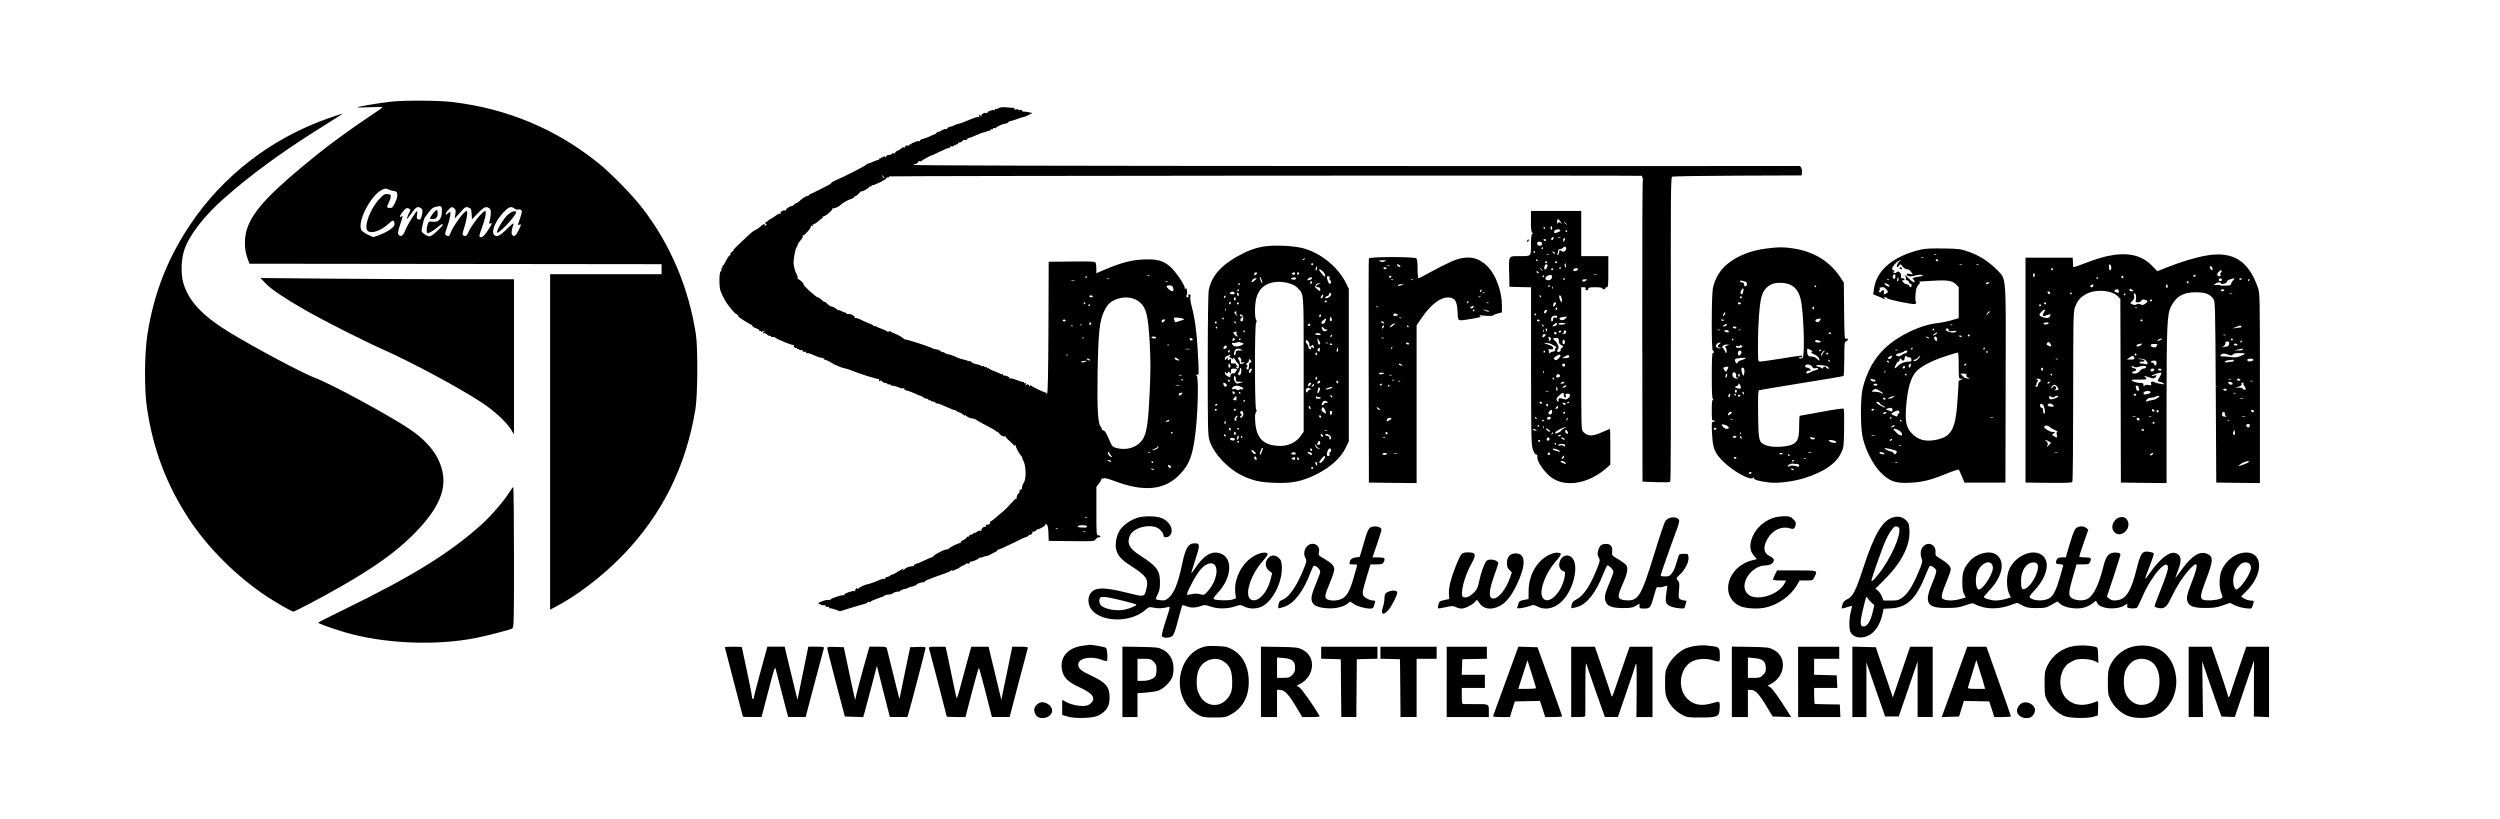 <?xml version="1.0" encoding="UTF-8"?>
<svg id="Livello_1" xmlns="http://www.w3.org/2000/svg" version="1.1" viewBox="0 0 1700.79 557.14">
  <!-- Generator: Adobe Illustrator 29.1.0, SVG Export Plug-In . SVG Version: 2.1.0 Build 142)  -->
  <defs>
    <style>
      .st0 {
        fill-rule: evenodd;
      }
    </style>
  </defs>
  <path class="st0" d="M266.11,69.16c-6.79.69-22.54,3.34-22.98,3.82-.2.2,3.58.2,8.34-.04,4.8-.28,8.71-.24,8.71.04-.04.28-4.23,3.3-9.4,6.67-10.86,7.16-24.9,17.37-34.66,25.18-31.61,25.43-43.53,37.96-47.84,50.2-2.2,6.14-2.2,14.4-.08,20.26l1.51,4.11,280.37.33v6.83h-75.83v228.18l2.93-1.51c14.97-7.65,33.07-21.48,46.82-35.8,26.56-27.62,42.71-60.17,49.1-99.02,1.55-9.4,1.75-41.62.33-50.89-4.88-31.85-17.33-61.22-36.33-85.84-6.96-9.03-21.36-23.76-30.06-30.75-28.68-23.11-61.79-36.98-99.02-41.49-9.19-1.14-32.54-1.3-41.9-.28M679.31,73.55c-.69.53-1.55.77-1.87.61-.33-.2-.57-.04-.57.37,0,.45-.28.61-.61.41-.89-.53-4.92,1.02-4.47,1.71.2.33-.08.45-.65.24-1.42-.57-3.99.94-3.38,1.95.24.45-.08.37-.81-.2-1.14-.94-1.22-.89-.85.16.28.77.16,1.02-.41.81-.49-.2-2.4.33-4.23,1.1-4.56,1.95-8.62,3.46-9.89,3.66-.57.08-1.63.49-2.36.89-.77.41-1.55.73-1.71.73-1.14-.12-3.38,1.06-3.05,1.55.2.37-.08.45-.65.24-.61-.2-2.16.28-3.46,1.1-1.34.81-2.44,1.22-2.44.89,0-.28-.28-.08-.65.49-.37.53-.89,1.02-1.18,1.02s-1.99.73-3.74,1.59c-1.75.85-3.82,1.59-4.6,1.67-.77.04-1.55.53-1.75,1.02-.2.53-.65.73-1.02.53-.37-.24-1.38-.04-2.24.45-.85.45-1.75.77-2.03.69s-.53.2-.53.57c0,.41-.33.53-.69.33-.37-.24-.69-.12-.69.28s-.2.69-.49.65c-1.71-.28-2.93.16-2.48.89.33.53.12.65-.61.37-.61-.24-1.42,0-1.83.49s-1.67,1.3-2.77,1.75c-1.14.45-1.83,1.14-1.59,1.55s.08.49-.41.2c-.45-.28-1.3-.08-1.91.41s-1.26.85-1.51.73c-.98-.37-2.77.69-2.32,1.42.24.45-.04.41-.69-.12-.81-.69-1.14-.69-1.14-.12,0,.41-.33.61-.69.37s-.69-.08-.69.33c0,.45-.28.57-.69.37-.37-.24-.65-.12-.65.28s-.28.73-.61.73-1.79.53-3.25,1.14c-1.46.65-3.05,1.22-3.54,1.3-.53.12-1.42.65-2.07,1.22-1.18,1.06-15.42,8.3-20.42,10.37-1.59.65-2.89,1.46-2.89,1.75,0,.33-1.02,1.06-2.24,1.63-1.22.57-4.11,2.03-6.43,3.25-2.32,1.22-4.64,2.32-5.13,2.44-.49.12-1.1.53-1.3.89-.24.41-.65.65-.89.61-.85-.12-4.19,1.91-5.49,3.34-.69.77-1.59,1.42-1.99,1.42-.37,0-1.46.69-2.4,1.55-.94.81-1.46,1.14-1.18.69.24-.49-.57-.16-1.87.65-1.3.85-2.2,1.83-1.99,2.16.2.37.04.41-.41.16-1.06-.65-3.66.81-3.09,1.75.24.45.16.57-.24.33-.37-.24-1.95.49-3.5,1.63-1.55,1.1-3.01,2.03-3.21,2.03s-.85.41-1.38.94-1.34,1.14-1.83,1.34c-.65.24-.65.45.08.98.73.53.69.73-.2,1.06-.69.24-.98.16-.73-.24.89-1.42-1.22-.57-3.01,1.22-1.06,1.02-2.48,1.95-3.13,2.07-.69.12-2.97,1.91-5.04,3.91-2.4,2.32-4.76,4.56-7.2,6.79-1.83,1.71-3.05,3.09-2.73,3.09s-.08.49-.94,1.06c-.85.61-1.38,1.34-1.18,1.67.2.28-.04.69-.49.89-.49.16-1.63,1.87-2.56,3.78-.94,1.95-1.95,3.5-2.28,3.5-.28.04-.37.33-.12.73.24.37.08.65-.33.65-.45,0-.57.37-.33.77.28.41.04,1.02-.45,1.34-.94.57-1.22,8.22-.41,12.29.41,2.07,2.77,6.88,4.84,9.84,1.99,2.85,5.74,7.12,6.02,6.88.12-.12.61.2,1.1.73s.65.94.41.94c-.28,0,1.42,1.22,3.74,2.73,2.32,1.51,4.47,2.77,4.8,2.77s.77.41.98.94,1.46,1.3,2.81,1.75c1.42.49,2.24,1.14,1.99,1.55-.28.45-.12.53.33.24.45-.24.77-.16.77.24,0,.45.77.33,1.91-.37,1.26-.73,1.46-.77.65-.08-1.22,1.02-1.67,2.24-.57,1.59.33-.2,1.26.2,2.12.94.85.77,1.83,1.18,2.16.98s.57-.04.57.33.57.57,1.22.45c.65-.08,1.34.04,1.51.28.81,1.02,11.76,5.49,12.45,5.09.45-.28.57-.16.33.24-.53.81,1.14,2.44,1.83,1.75.24-.24.45-.08.45.41,0,.45.28.65.69.41.37-.24.65-.12.65.24,0,.41.65.57,1.38.45.77-.16,1.22,0,1.02.37-.37.57.57.94,1.87.73.28-.04.53.24.53.65,0,.37.28.53.61.33.37-.2,2.12.28,3.95,1.1,3.66,1.63,4.8,1.99,6.51,2.16.61.04,1.02.28.85.53-.16.28.53.69,1.55.94.98.24,2.68,1.1,3.78,1.83,1.06.77,2.28,1.46,2.77,1.55.45.08,1.46.49,2.28.94.77.41,2.36.94,3.46,1.14,1.14.2,3.17.85,4.56,1.42,5.7,2.36,18.47,6.39,19.08,5.98.37-.2.49-.08.24.33-.28.41-.16.94.2,1.18.41.24.69.04.69-.41,0-.53.37-.41.89.33.49.65,1.55,1.22,2.4,1.3.81.04,1.51.37,1.51.73,0,.33.45.41,1.02.2s1.02-.08,1.02.24c0,.37.24.65.53.57.77-.16,4.39.81,6.06,1.63.81.37,1.87.45,2.36.16.53-.33.65-.24.37.2-.41.65.77,1.3,3.25,1.83.41.08,2.16.77,3.82,1.55,1.71.77,3.78,1.59,4.64,1.87.81.24,1.51.69,1.51.98,0,.24.69.53,1.55.61.85.04,1.63.41,1.75.81.16.41.53.57.89.33.33-.2.61-.12.61.2s.69.65,1.55.69c.81.08,1.63.45,1.75.85.12.37.49.53.81.37.28-.2,3.17.85,6.43,2.36,3.21,1.46,5.86,2.52,5.86,2.28,0-.2.49.04,1.1.53s1.55.98,2.12,1.06c.53.08,1.59.69,2.32,1.34.69.65,1.3.94,1.3.61,0-.28.61,0,1.34.65.73.65,2.24,1.3,3.3,1.38,1.1.08,2.44.49,2.97.94.49.45,2.93,1.83,5.37,3.09,6.1,3.09,7.77,4.07,8.34,4.88.28.37.53.41.53.12,0-.33.77.37,1.75,1.46,1.1,1.34,2.2,1.99,3.05,1.83.73-.16,1.26-.04,1.18.24s1.06,1.55,2.56,2.85c1.51,1.3,2.85,2.6,2.97,2.89s.57.28,1.02.04.57-.2.33.08c-.57.61,2.56,6.35,4.19,7.77.57.49.69.69.2.49-.45-.24-.16.69.65,2.07,1.79,3.09,2.16,11.84.53,14.65-.53.94-1.02,1.91-1.06,2.2-.08.28-.2.73-.28,1.02-.08.37-.12.69-.08,1.06.04.28-.37.69-.94.94-.57.2-.89.61-.73.89.2.28-.2,1.1-.89,1.83s-1.14,1.87-1.06,2.56,0,1.06-.2.81c-.24-.2-1.06.33-1.83,1.22-4.15,4.56-5.33,5.78-8.05,8.1-5.9,5.09-7.04,5.98-7.57,5.98-.28,0-.49.49-.49,1.06s-.33,1.06-.69,1.1-1.06.12-1.55.2c-.45.04-.77.49-.65.98.08.49-.12.69-.49.49-.81-.53-2.93,1.59-2.4,2.4.2.33-.12.41-.73.2-.57-.24-1.67.12-2.4.77-.73.69-1.34.98-1.34.69,0-.33-.57-.08-1.26.57-.69.61-1.46.94-1.71.69s-.61.04-.85.65c-.24.65-.69.98-1.06.77-.33-.2-.61-.08-.61.33s-1.06,1.26-2.36,1.87-2.16,1.46-1.91,1.87c.2.41.16.53-.12.24-.57-.49-7.32,2.77-7.77,3.74-.12.28-.81.53-1.55.53-1.59,0-7.69,3.09-8.87,4.47-.45.53-1.06.98-1.38.98s-2.4.89-4.64,1.95c-2.24,1.1-4.84,2.16-5.86,2.4-.98.24-1.63.69-1.46.98s-.2.57-.81.61c-2.56.16-4.52.94-6.18,2.4-1.26,1.1-1.46,1.18-.77.24.98-1.22.94-1.26-.69-.41-.94.53-2.81,1.63-4.19,2.48-1.38.85-2.68,1.38-2.89,1.14-.24-.24-.45-.08-.45.28,0,.41-.94.89-2.07,1.14-1.38.28-1.91.69-1.59,1.22.28.53.16.61-.37.28-.49-.28-1.99-.04-3.38.57-3.7,1.59-6.51,2.64-7.28,2.77-1.95.2-6.22,2.03-7,2.97-.53.69-.85.77-.85.24,0-.65-.2-.65-.94.04-.53.49-.77,1.14-.57,1.51.2.33,0,.37-.45.12-.85-.57-6.92,1.51-6.92,2.36,0,.28-.37.45-.85.45-1.51-.12-8.75,2.32-8.42,2.85.16.28-.57.45-1.63.37-1.1-.08-2.73.24-3.7.73-.94.49-1.83.77-1.99.61s-.53.24-.77.89-.24.98.04.69c.24-.24.89-.12,1.38.28s1.34.57,1.87.37c.65-.24,1.1-.04,1.34.61.2.53.85.77,1.42.57.61-.24,1.06-.04,1.06.45s.16.73.41.49c.2-.2,1.83.16,3.62.81l3.25,1.22,7.49-2.36c4.07-1.26,8.22-2.48,9.11-2.64.94-.2,1.91-.69,2.16-1.1s.81-.49,1.22-.24.77.2.77-.12c0-.37,2.12-1.34,4.76-2.24,2.64-.85,4.8-1.79,4.8-1.99,0-.24.61-.49,1.34-.57l2.73-.28c.77-.08,1.38-.37,1.38-.65,0-.45,3.62-1.46,4.52-1.26.24.04.65-.2.89-.61.24-.37,1.51-.89,2.77-1.1,1.3-.24,2.52-.65,2.73-.89.2-.28.69-.49,1.06-.53,1.59-.08,4.43-1.18,4.43-1.67,0-.57,3.95-1.75,4.96-1.51.28.08.49-.08.49-.37s.85-.85,1.87-1.3c3.25-1.3,9.28-3.5,12.12-4.43,1.51-.49,3.34-1.34,4.07-1.91.89-.73,1.14-.77.77-.12-.45.77-.28.77,1.06,0,.89-.49,1.87-.89,2.12-.89.28-.04,1.06-.49,1.75-1.06.69-.57,1.71-1.14,2.24-1.26.57-.12,1.59-.73,2.32-1.34.69-.65,1.1-.77.81-.33-.33.57-.16.73.57.45.57-.2,1.06-.69,1.06-1.02s.2-.53.49-.49c.98.28,5.65-1.75,5.65-2.4,0-.37.16-.49.41-.28.2.2,1.42-.04,2.73-.57,1.26-.53,2.32-.81,2.32-.61s1.46-.45,3.25-1.42c1.79-1.02,3.42-1.87,3.58-1.91.2-.04.24-.33.16-.65-.12-.33.08-.41.37-.2.33.16,4.8-1.79,9.93-4.35,5.17-2.6,9.36-4.52,9.36-4.31,0,.24.61-.12,1.38-.81.73-.69,1.34-1.02,1.34-.77,0,.28.45.08.98-.41s.77-1.14.57-1.51c-.2-.33-.04-.41.37-.16s1.26-.08,1.91-.73c.65-.65,1.26-1.06,1.34-.85.08.16,1.42-.37,2.97-1.26,1.75-.98,2.64-1.87,2.32-2.4-.28-.45,0-.41.65.12.85.69,1.18,2.28,1.34,6.14l.2,5.25,15.54.16c14.93.2,15.54.16,16.35-1.18.49-.77,1.42-1.38,2.07-1.38s1.22-.28,1.22-.69c0-.37-.65-.65-1.38-.65-1.34,0-1.38-.49-1.38-16.52v-16.52l1.91-2.44c1.02-1.34,1.75-2.77,1.63-3.13s0-.45.28-.16c.28.24.85.24,1.26-.08.45-.37,3.5.45,7.57,1.99,20.14,7.61,34.25,6.02,44.46-5,5.82-6.26,7.85-11.27,9.76-23.72,2.07-13.55,2.97-42.06,1.34-43.12-.73-.45-.69-.57.28-.61,1.38,0,1.34.98.53-15.46-.69-13.22-1.99-22.86-4.15-30.84-.73-2.77-1.18-5.74-.94-6.67.33-1.26.16-1.67-.65-1.67-.69,0-.94.37-.69,1.02.2.57.12,1.02-.24,1.02-1.1,0-1.59-.85-.94-1.63.33-.41.45-1.79.24-3.05-.24-1.59-.53-1.99-.94-1.34-.45.65-.61.57-.61-.49,0-2.16-6.47-11.51-10.05-14.56-4.72-4.03-8.91-5.13-18.18-4.72-8.22.37-15.21,2.24-26.48,7.04l-5.41,2.32v-3.21c0-1.79-.24-3.62-.57-4.11-.41-.65-4.11-.81-16.19-.65l-15.66.16-.16,44.71c-.16,32.38-.41,44.91-.98,45.44-.57.49-.65.45-.28-.16.24-.45.16-.85-.2-.85-1.14,0-9.97-4.23-10.5-5.04-.33-.49-.53-.41-.53.28-.04.77-.2.73-.73-.2-.57-1.02-.94-1.1-1.71-.45-.81.69-.89.61-.53-.41.33-.85.24-1.06-.33-.73-.45.28-.81.12-.81-.33,0-.49-.16-.69-.37-.45-.2.2-2.24-.37-4.47-1.3-2.24-.89-4.43-1.42-4.84-1.18-.45.24-.57.16-.33-.24.41-.65-2.56-1.95-3.82-1.67-.24.08-.49-.24-.49-.69s-.2-.57-.45-.33-.77.16-1.22-.12c-.41-.33-2.36-1.14-4.31-1.87-1.99-.69-3.58-1.51-3.58-1.83s-.33-.41-.69-.16-.69.08-.69-.33c0-.45-.28-.61-.61-.41-.37.24-.85.08-1.1-.33s-.89-.57-1.42-.37-.94.08-.94-.2c0-.33-1.22-.77-2.68-1.02-1.51-.24-3.17-.94-3.78-1.51-.57-.61-1.06-.89-1.06-.69s-.77.08-1.75-.28c-.94-.37-2.48-.81-3.46-.98-.94-.16-3.01-.94-4.6-1.67-1.55-.77-3.66-1.51-4.64-1.63-.98-.12-2.32-.61-2.89-1.14-.61-.49-1.14-.65-1.14-.37s-.57,0-1.26-.61c-.69-.65-2.16-1.22-3.25-1.3-1.06-.08-2.12-.37-2.28-.57-.73-.85-18.71-6.67-19.45-6.31-.41.24-.49.2-.2-.12.37-.41-5.17-3.62-7-4.07-.2-.04-1.06-.45-1.87-.94-1.26-.69-1.55-.69-1.55.04-.04.57-.2.61-.53.12-.28-.41-2.03-1.3-3.91-1.99-1.91-.69-3.78-1.51-4.19-1.83-.41-.28-.94-.33-1.18-.08s-.45.12-.45-.2c0-.37-1.14-1.06-2.56-1.55-1.42-.49-4.03-1.63-5.82-2.56-1.79-.94-3.58-1.51-4.03-1.22-.49.28-.61.2-.33-.28.57-.89-2.81-2.77-4.52-2.48-.65.12-1.18-.08-1.18-.45,0-.33-.24-.53-.53-.45-.28.04-1.51-.41-2.73-1.06s-2.24-.94-2.24-.65-.24.2-.53-.16c-.65-.94-3.34-2.4-4.39-2.4-.49,0-1.59-.77-2.48-1.71-.94-.98-1.79-1.59-1.95-1.42-.2.2-1.1-.41-1.99-1.34-.94-.89-2.07-1.67-2.56-1.67-1.18,0-10.09-8.14-9.68-8.83.41-.61-3.13-3.86-3.95-3.62-.28.12-.37-.12-.12-.49.2-.37-.08-1.63-.69-2.81-1.06-2.03-1.3-2.81-2.03-6.79-.16-.98,0-3.42.37-5.49.85-4.64.89-4.84,1.67-6.1.37-.57.73-1.46.81-1.99.08-.49.98-1.79,1.95-2.85,1.02-1.02,1.63-2.24,1.38-2.64-.24-.41-.2-.69.16-.57.98.28,5.7-5.13,5.33-6.06-.2-.57.08-.69.77-.45.77.33.94.2.53-.45-.33-.57-.28-.77.12-.53.37.24,1.87-.61,3.34-1.91,1.51-1.3,2.93-2.36,3.25-2.36.28,0,.33-.37.04-.81-.28-.45-.16-.57.24-.33.89.57,6.75-4.27,6.43-5.29-.12-.41,0-.53.28-.28.45.45,4.31-1.14,5.09-2.12.94-1.14,4.72-3.34,7-4.11,1.42-.45,2.56-1.14,2.56-1.46,0-.37.33-.65.77-.65.41,0,1.51-.81,2.4-1.87.89-1.02,1.59-1.63,1.59-1.3,0,.28,1.26-.16,2.77-.98,1.51-.85,2.73-1.83,2.73-2.16s.28-.41.69-.16c.37.24.65.08.65-.33,0-.37.24-.65.53-.53,1.06.33,9.72-3.95,9.72-4.8,0-.53.28-.73.65-.53.33.2.85.08,1.1-.33s.85-.61,1.34-.41c.49.16,1.02.2,1.18.04s114.96-.37,255.11-.49c140.19-.08,254.74-.04,254.58.12-.12.12.08.85.49,1.59.37.77.45,1.22.12,1.02s-.49,45.93-.41,102.56l.16,102.88,9.52.37c5.21.16,9.36.08,9.19-.2-.2-.24-.08-.49.2-.49.33,0,.49-46.5.41-103.29-.16-89.58-.08-103.37.81-103.82.53-.33,20.58-.65,44.55-.73l43.61-.16.2-2.24c.2-2.32-.81-4.31-2.2-4.19-.41.08-136.08.08-301.49.04-199.95-.08-300.67-.33-300.67-.77,0-.37.57-.69,1.26-.69.73,0,1.51-.49,1.71-1.1.24-.61.89-.94,1.46-.69.57.2,1.02.12,1.02-.2,0-.45,6.59-3.99,7.85-4.19.16-.04,2.48-1.1,5.13-2.4,2.64-1.3,5.29-2.36,5.86-2.36s.85-.28.65-.61c-.2-.37.2-.53.98-.41.77.16,1.38-.04,1.38-.41s.33-.49.69-.28c.37.24.69.08.69-.33s.28-.57.69-.33c.37.2.65.08.65-.28,0-.41.77-.94,1.71-1.14.94-.24,1.71-.73,1.71-1.06s.24-.57.53-.53c1.38.24,2.93-.12,2.64-.61-.2-.28.16-.61.81-.65s3.01-.94,5.25-1.95c2.24-1.06,4.6-1.91,5.25-1.95.61,0,1.34-.24,1.63-.53s1.1-.53,1.79-.53,1.22-.33,1.22-.73.33-.53.69-.28.69.04.69-.37c0-.45.45-.65,1.02-.41.57.2,1.02.16,1.02-.16,0-.65,4.88-2.85,6.35-2.85.61,0,1.59-.45,2.16-1.06.61-.57,1.06-.89,1.06-.69s2.03-.37,4.52-1.3c2.44-.94,4.68-1.63,4.92-1.55.28.04,1.67-.53,3.17-1.3l2.64-1.38-2.64-.57c-1.51-.28-3.09-.49-3.54-.41-.49.08-.85-.2-.85-.65,0-.41-.45-.61-1.02-.41-.53.2-1.14.12-1.34-.2s-1.06-.41-1.83-.2c-.98.24-1.34.12-1.02-.37.24-.41-.04-.73-.77-.73-.65,0-2.89-.12-4.96-.33-2.6-.24-4.15-.04-5.04.61M223.97,80.27c-39.05,13.55-72.57,39.34-95.03,73.23-15.3,23.03-24.41,46.66-28.68,74.2-1.99,12.9-2.16,36.9-.33,49.39,4.15,28.44,13.18,52.44,28.72,76.15,12.61,19.28,32.3,38.89,52.4,52.23,7.12,4.72,17.41,10.62,18.55,10.62,1.06,0,20.42-10.25,32.99-17.45,22.17-12.73,36.69-23.11,48.08-34.46,20.58-20.42,25.55-35.68,17.05-52.44-3.58-7.08-10.29-13.99-19.57-20.18-14.03-9.32-53.05-30.47-63.38-34.29-8.91-3.34-42.06-20.99-59.35-31.61-18.06-11.07-27.58-21.48-30.84-33.64-1.59-6.02-1.3-15.34.69-21.68,3.09-9.76,13.3-23.15,26.65-34.94,18.96-16.76,39.83-32.02,66.96-48.98,14.56-9.15,14.44-9.03,13.99-9.07-.2-.04-4.19,1.3-8.91,2.93M600.43,120.09c.49.85,1.06,1.38,1.22,1.18.16-.16-.24-.85-.89-1.51-1.18-1.1-1.22-1.1-.33.33M260.46,128.84c-7.85,3.3-17.7,21.89-14.6,27.66.45.81,2.44,2.24,4.43,3.17l3.66,1.67,3.95-1.38c5.29-1.87,10.5-5.45,10.5-7.2-.04-3.13-1.1-3.38-3.66-.89-5.09,4.92-11.92,7.4-14.48,5.29-3.05-2.52,1.42-14.97,7.81-21.76,2.93-3.13,3.62-3.54,5.61-3.34,2.03.2,2.32.45,2.12,1.91-.08.94-.77,2.85-1.46,4.19-1.46,2.77-1.26,3.34,1.14,3.34,1.3,0,1.95-.73,3.3-3.58,2.44-5.25,1.99-8.05-1.22-8.05-.69,0-2.12-.41-3.13-.94-1.55-.81-2.2-.81-3.95-.08M296.42,140.72c-1.75.33-2.93,1.22-4.6,3.5-.94,1.26-1.87,2.52-2.81,3.74-.61.81-2.2,7.4-2.2,9.15,0,.69,1.14,1.83,2.56,2.64,2.16,1.22,2.81,1.3,4.15.57,1.91-1.02,7.65-6.51,7.65-7.32,0-1.02-.69-.69-3.66,1.71-3.05,2.48-5.37,3.86-6.55,3.86-.94,0-.94-3.3,0-5.98.65-1.91.94-2.07,3.25-1.75,3.99.53,6.06-1.55,6.39-6.26.16-2.68-.04-3.86-.69-4.11-.49-.2-.94-.33-1.02-.24-.08.04-1.18.24-2.48.49M280.06,144.91c-1.59,2.24-3.01,4.11-3.17,4.11-.33,0,.73-2.93,1.83-4.92.57-1.1.53-1.55-.2-1.99-1.63-1.06-2.48-.65-4.68,2.16-2.16,2.68-2.4,4.39-.41,2.77.73-.61.57.45-.57,3.82-2.4,7.24-2.56,8.14-1.34,9.15,1.59,1.3,2.85.16,4.6-4.19,1.42-3.46,6.92-12.29,7.69-12.29.16,0,.12,1.18-.12,2.64-.33,2.12-.2,2.73.81,3.09,1.46.57,2.12-.37,2.73-3.95.37-2.16.2-2.89-.77-3.62-2.2-1.59-3.46-.98-6.39,3.21M305.04,142.71c-2.12,2.24-2.6,4.47-.57,2.64.69-.61,1.46-1.14,1.75-1.14.81,0-.24,5.33-2.12,10.5-1.38,3.82-1.51,4.84-.77,5.29,1.55.98,2.52.69,2.97-.94,1.26-4.23,9.32-15.54,11.11-15.54,1.02,0,.2,5.86-1.55,11.27-1.18,3.5-1.38,4.92-.81,5.29,1.59.98,2.52.49,3.5-1.87,1.99-4.8,9.76-14.69,11.55-14.69,1.06,0-.08,5.86-2.24,11.39-1.14,2.89-1.87,5.49-1.71,5.82,1.02,1.63,3.05.24,5.65-3.82,3.13-4.8,3.38-5.53,1.75-4.88-.85.33-1.02.12-.61-.81.28-.65.65-2.85.85-4.88.28-3.05.12-3.86-.89-4.6-2.2-1.63-3.58-1.02-7.77,3.25l-4.07,4.23-.2-3.7c-.2-3.34-.41-3.74-2.2-4.35-1.87-.65-2.2-.45-5.65,3.42l-3.7,4.07.49-3.01c.37-2.48.24-3.17-.81-3.91-1.67-1.26-1.83-1.22-3.95.98M342.51,144.46c-5.45,5.78-8.54,13.18-6.35,15.34,1.75,1.75,3.82.81,8.75-4.07,3.46-3.42,4.76-4.39,4.39-3.25-1.3,4.03-1.59,6.43-.89,7.24,1.34,1.63,2.44.94,4.27-2.77,2.07-4.27,2.16-4.64.61-4.07-.77.33-1.02.16-.77-.53.24-.53.94-2.77,1.63-4.92,1.1-3.46,1.14-4.07.28-4.6-.57-.37-1.46-.49-2.07-.28-.57.16-1.63-.16-2.36-.69-2.32-1.75-3.91-1.18-7.49,2.6M295.24,144.38c-.77.85-1.75,2.24-2.2,3.09-.73,1.42-.65,1.55,1.14,1.55,2.52,0,3.58-1.14,3.58-3.91s-.61-2.81-2.52-.73M345.15,146.41c-2.73,2.52-7.77,11.02-6.96,11.84.89.89,10.5-8.87,12.57-12.81.73-1.42.65-1.59-.89-1.67-1.18-.08-2.73.81-4.72,2.64M1041.53,148.16c-.12,6.79.12,9.28.89,10.21.49.61.49.85-.08.85-.49,0-.73,2.03-.77,5.98,0,9.48.37,9.07-7.57,9.07s-7.57-.81-7.28,11.96l.2,8.87,7.32.2,7.36.16v53.45c.04,48.49.16,53.74,1.22,56.83.69,2.03,1.59,3.42,2.2,3.42.69.04.98.65.85,1.95-.16,2.4,3.17,7.77,7.36,11.88,9.48,9.28,26.93,7.04,40.44-5.21l1.87-1.71v-12.16c0-6.71-.12-12.16-.24-12.16s-2.2.89-4.6,1.95c-7.4,3.34-10.33,3.38-13.59.12-1.34-1.38-1.38-1.99-1.38-49.92v-48.49h1.71c1.22,0,1.55.28,1.26,1.06-.24.61.04,1.02.73,1.02.61,0,1.1-.49,1.1-1.02,0-.81.98-1.06,4.76-1.06,2.73,0,4.8.33,4.8.69s.45.69,1.02.69,1.02-.33,1.02-.69.45-.69,1.02-.69c.89,0,1.02-1.63,1.02-10.58v-10.58h-18.43v-30.75h-34.13l-.08,4.64ZM1059.35,150.89c.04,1.38.2,1.63.65.89.53-.85.77-.85,1.83,0,1.06.81,1.02.69-.12-.89-1.71-2.36-2.36-2.36-2.36,0M1064.15,151.3c0,.16.53.69,1.18,1.22,1.1.85,1.1.81.24-.28-.89-1.14-1.42-1.51-1.42-.94M1054.87,154.51c-.24.41-.12,1.1.33,1.51.53.57.73.37.73-.73,0-1.67-.33-1.91-1.06-.77M1050.11,155.16c.24.37.57.65.73.65s.33-.28.33-.65c0-.41-.33-.69-.73-.69s-.53.28-.33.69M1058.49,156.3c-1.22.33-1.71,2.28-.53,2.28.37,0,1.42-.37,2.4-.81,1.26-.57,1.51-.98.89-1.34-.49-.33-1.02-.53-1.22-.49s-.89.2-1.55.37M1065.16,157.19c-.24.37-.08.69.28.69.41,0,.73-.33.73-.69s-.12-.69-.28-.69-.49.33-.73.69M1055.73,161.75c-.65.65-.57,1.59.12,1.59.37,0,.81-.45,1.02-1.02.41-1.06-.33-1.38-1.14-.57M1059.88,161.75c.45.2,1.22.2,1.71,0,.45-.2.08-.37-.85-.37s-1.34.16-.85.37M1063.46,163.5c0,1.26.16,1.34.69.53.85-1.34.85-2.03,0-2.03-.41,0-.69.69-.69,1.51M1039.33,163.13c-.28.24-.49.77-.49,1.14,0,.45.33.41.81-.08.45-.45.65-.98.49-1.18-.2-.2-.57-.16-.81.12M1050.11,163.34c.24.37.73.69,1.1.69.33,0,.61-.33.61-.69s-.45-.69-1.06-.69c-.57,0-.85.33-.65.69M1046.53,164.52c-1.18.45-1.06,2.03.24,2.52,1.34.49,2.32-.04,2.32-1.26,0-1.06-1.3-1.71-2.56-1.26M859.56,167.73c-6.02,1.02-11.35,3.05-18.1,6.88-11.31,6.39-17.37,13.63-19.12,22.82-.41,2.24-.69,21.85-.69,50.97,0,44.3.08,47.6,1.26,51.42,2.81,8.91,12.65,19.32,22.82,24.04,6.63,3.09,11.76,4.23,20.91,4.6,10.45.45,16.88-.53,24.49-3.74,11.72-4.88,20.42-12.04,24.29-19.93l2.2-4.47v-103.82l-1.87-3.82c-5.41-11.07-17.41-20.75-29.41-23.84-6.92-1.75-19.77-2.28-26.77-1.1M1063.46,168.46c-.49.57-1.42,1.02-2.16,1.02-.69,0-1.26.45-1.26.98s-.2,1.51-.45,2.16c-.33.81-.2,1.06.33.69.45-.24.81-1.06.81-1.79,0-1.51.69-1.71,1.87-.53.94.89,2.89-.37,2.89-1.87,0-1.42-1.1-1.75-2.03-.65M1048.77,168.79c-.24.41-.08.69.28.69.41,0,.73-.28.73-.69,0-.37-.12-.65-.28-.65s-.49.28-.73.65M1201.45,169.11c-10.17,1.3-18.75,4.64-25.63,9.97-5.37,4.11-9.03,10.05-10.5,16.92-1.02,4.64-1.06,42.47-.08,42.47.37,0,.65.49.65,1.06,0,.61-.28.89-.65.65-.45-.28-.69,5-.69,15.26,0,11.92.2,15.78.85,16.07.69.24.69.33,0,.41-.65,0-.85,1.95-.85,7.28,0,6.14.16,7.2,1.02,6.83.57-.2,1.02-.08,1.02.28s-.49.65-1.1.65c-1.02,0-1.1.85-.77,7.69.53,10.62,1.63,13.34,7.65,19.36,6.63,6.63,18.88,13.3,20.3,11.07.41-.65.57-.61.57.2,0,1.14,3.78,2.2,10.58,2.97,5.86.69,16.52-.69,23.92-3.05,13.14-4.19,21.19-9.68,24.73-16.92,1.83-3.78,1.91-4.27,2.12-16.76.12-7.12-.04-13.18-.33-13.51-.33-.28-7.04.65-14.93,2.16-7.89,1.46-14.56,2.68-14.85,2.68s-.49,3.09-.49,6.88c0,8.42-.89,10.86-4.56,12.61-3.82,1.83-13.67,2.24-17.61.73-5.33-2.03-5.49-2.56-5.74-21.07-.16-12.94-.04-16.27.69-16.52.49-.2,13.47-2.36,28.84-4.84,15.38-2.44,28.23-4.64,28.52-4.84.33-.16.57-5.53.57-11.92,0-9.44.2-11.55.98-11.55.49,0,1.14-.49,1.34-1.1.33-.85.12-1.02-.89-.77-1.3.33-1.34-.2-1.55-18.92l-.2-19.28-2.64-3.99c-7.2-10.82-18.39-17.45-32.75-19.4-6.39-.89-9.03-.85-17.53.24M1306.97,169.76c-18.84,4.35-30.43,14.03-32.1,26.89l-.49,3.58,2.6,1.06c1.46.57,3.17,1.3,3.82,1.67,1.55.89,2.56.85,1.22,0-.81-.53-.73-.65.53-.69.89,0,1.42.28,1.22.57-.45.77,17.61,4.52,19.08,3.99.73-.28.89-.77.53-1.46-.33-.53-.41-2.97-.2-5.41.28-3.34.77-4.84,1.95-6.1,1.14-1.22,1.34-1.75.65-1.99-.49-.16.04-.37,1.18-.41,1.1-.04,5.04-.28,8.75-.49,8.99-.57,12.49,0,14.93,2.44l1.91,1.95v21.07l-4.92,1.46c-2.73.77-6.79,1.63-9.07,1.87-12.12,1.26-27.34,8.54-36.61,17.53-7.12,6.88-12,15.78-14.73,26.89-1.46,5.98-1.63,23.43-.33,31.65,1.42,8.71,7,20.06,12.61,25.67,6.1,6.06,9.97,7.4,19.93,6.92,8.58-.41,14.12-1.79,25.18-6.35,4.11-1.67,7.69-2.81,8.01-2.52.28.33,1.22,2.4,2.16,4.64l1.63,4.11h27.91l.16-66.59c.2-76.56.61-71.27-5.82-78.03-5.21-5.45-12.08-9.89-19.2-12.37-5.49-1.95-6.63-2.07-17.17-2.28-7.77-.12-12.53.08-15.34.73M1043.32,171.55c.2.37.53.65.69.65s.33-.28.33-.65c0-.41-.33-.69-.73-.69s-.53.28-.28.69M1055.93,171.15c0,.12.49.61,1.02,1.06.61.53,1.06.57,1.06.16,0-.37-.49-.85-1.06-1.06-.53-.24-1.02-.28-1.02-.16M1052.39,173.39c.49.2,1.1.16,1.3-.08.24-.2-.16-.37-.89-.33-.77,0-.94.16-.41.41M1316.04,173.39c.49.2,1.1.16,1.3-.08.24-.2-.16-.37-.89-.33-.77,0-.94.16-.41.41M1433.65,174.24c-3.17.69-9.19,2.52-13.3,4.11-9.97,3.78-9.89,3.74-9.97,2.64-.04-.49-.12-1.99-.16-3.3l-.12-2.4h-32.1v153l15.66.2c12.08.12,15.78-.04,16.19-.69.33-.49.57-26.61.57-58.05,0-50.77.12-57.56,1.1-60.41,1.63-4.72,3.99-7.49,8.34-9.6,6.67-3.25,17.17-2.24,21.19,2.07l1.46,1.55.2,62.49.16,62.45,15.54.2,15.54.16v-50.73c0-56.1.37-64.19,2.97-69.28,3.62-7.12,8.3-9.8,16.96-9.8,6.39,0,9.44,1.14,11.76,4.31,1.42,1.91,1.42,2.6,1.79,63.54l.33,61.59,14.85.2,14.85.16v-64.44c0-61.47-.04-64.64-1.26-68.22-6.39-18.51-16.8-25.18-34.78-22.21-7.2,1.18-18.14,4.47-27.87,8.38l-5.9,2.36-3.5-3.62c-7.24-7.49-16.8-9.6-30.51-6.67M931.24,175.83c-.16.45-.24,34.94-.12,76.64l.16,75.83,16.23.2,16.23.16v-107.32l3.34-4.92c6.35-9.36,13.06-14.44,18.55-14.03,4.31.33,5.57,2.44,5.98,9.76.33,6.79-.49,6.39,9.68,4.72,6.06-1.02,6.67-1.26,5.61-2.12-.65-.53-.81-.77-.33-.53,1.26.61,9.07,1.02,9.07.45,0-.28,1.38-.85,3.05-1.34l3.09-.81v-4.68c0-9.32-3.91-20.3-9.23-26-6.88-7.36-14.56-8.5-25.26-3.86-3.38,1.51-9.64,4.64-13.87,7-4.23,2.4-8.01,4.31-8.38,4.31s-.65-2.73-.65-6.35c0-4.03-.28-6.63-.81-7.16-1.18-1.22-31.85-1.18-32.34.04M1307.17,175.42c.49.2,1.1.16,1.3-.04.24-.24-.16-.41-.89-.37-.81.04-.94.2-.41.41M886.53,176.31c-.61.41-.69.69-.2.69.45,0,1.02-.33,1.22-.69.53-.85.28-.85-1.02,0M1045.03,177.01c0,.37.33.69.69.69.41,0,.53-.33.33-.69-.24-.37-.57-.69-.73-.69s-.28.33-.28.69M1316.86,177.01c0,.37.49.69,1.06.69.61,0,.89-.33.65-.69s-.69-.69-1.06-.69-.65.33-.65.69M938.97,177.82c1.1.57,1.95.57,3.05,0,1.38-.65,1.18-.73-1.51-.73s-2.89.08-1.55.73M1289.28,179.45c-2.16,2.24-2.64,4.39-1.02,4.39.33,0,.61.28.61.65s-.57.53-1.22.33-.45.04.41.49c1.26.65,1.71.65,2.12-.04.94-1.51,3.62.61,3.13,2.48-.28,1.22-.08,1.55,1.02,1.55.73,0,1.38.33,1.38.69s-.49.69-1.02.69c-.85,0-.85.2.12,1.34.65.77,1.75,1.38,2.4,1.38.69,0,1.42.45,1.63,1.02.61,1.51,1.63,1.26,1.63-.37,0-.77-.28-1.22-.61-1.02-.37.2-.85-.24-1.1-.98-.24-.77-.89-1.38-1.46-1.38-.61,0-.89-.41-.69-.94s0-1.3-.41-1.71c-.45-.45-.57-.77-.28-.77s1.59,1.06,2.89,2.4c2.36,2.36,3.74,2.97,3.74,1.75,0-.37-.33-.85-.69-1.1-1.51-.94-.49-1.55,3.21-2.03,2.93-.37,3.62-.61,2.73-1.1-.73-.45-2.4-.33-4.8.28-2.36.65-4.11.73-4.8.37-1.87-1.06-1.26-1.95,1.02-1.46l2.12.41-1.18-1.79c-.73-1.1-1.83-1.83-2.77-1.83s-2.16-.77-3.01-1.87c-1.38-1.83-1.42-1.83-2.44-.57-.53.73-1.18,1.14-1.38.94-.69-.69.98-3.82,2.2-4.15,1.1-.28,1.1-.33.08-.41-.65-.04-2.24,1.02-3.54,2.36M1051.17,178.39c0,.37.28.65.65.65.41,0,.69-.28.69-.65,0-.41-.28-.69-.69-.69-.37,0-.65.28-.65.69M1058,178.39c0,.37.28.65.65.65.41,0,.69-.28.69-.65,0-.41-.28-.69-.69-.69-.37,0-.65.28-.65.69M892.03,179.73c0,.37.28.69.65.69.41,0,.69-.33.69-.69s-.28-.69-.69-.69c-.37,0-.65.33-.65.69M1064.47,179.73c-.2.37-.08,1.22.28,1.87.61,1.02.69.89.57-.65-.12-2.07-.24-2.24-.85-1.22M950.93,180.91c.65.61,1.38.89,1.67.61.28-.24.04-.77-.49-1.14-1.67-1.06-2.4-.73-1.18.53M1050.8,181.11c-.69,2.16.41,3.17,1.42,1.3.49-.89.73-1.87.53-2.16-.57-.94-1.51-.53-1.95.85M1333.09,180.18c.45.2,1.22.2,1.71,0,.45-.16.08-.33-.85-.33s-1.34.16-.85.33M1344.72,180.22c.49.16,1.1.16,1.34-.08.2-.2-.2-.37-.89-.37-.81.04-.98.2-.45.45M1434.87,180.22c-.16.33-.2.94-.16,1.38.08.49.2,1.18.24,1.55.16,1.46,1.42.61,1.42-.98,0-1.67-1.02-2.93-1.51-1.95M943.73,180.87c.49.2,1.26.2,1.71,0,.49-.2.08-.33-.85-.33s-1.3.12-.85.33M895.2,182.05c-.24.73-.33,1.46-.12,1.67.61.61,1.14-.41.89-1.71-.24-1.18-.28-1.18-.77.04M1503.34,181.6c0,.28.28.98.65,1.55.77,1.22,1.71.45,1.14-.98-.41-1.1-1.79-1.51-1.79-.57M941.17,182.46c0,.41.49.69,1.06.69.53,0,1.02-.28,1.02-.69,0-.37-.49-.65-1.02-.65-.57,0-1.06.28-1.06.65M1060.73,182.5c0,.41.28.53.69.33.37-.24.65-.57.65-.73s-.28-.28-.65-.28c-.41,0-.69.33-.69.69M1292.29,182.46c0,.41.45.69,1.06.69.57,0,.85-.28.65-.69-.24-.37-.73-.65-1.1-.65-.33,0-.61.28-.61.65M1047.75,182.74c0,.12.53.65,1.18,1.18,1.1.85,1.1.81.24-.24-.85-1.14-1.42-1.51-1.42-.94M1055.24,183.15c0,.37.33.69.69.69s.69-.33.69-.69-.33-.69-.69-.69-.69.33-.69.69M1070.74,182.95c-.94.89-.41,1.67,1.02,1.46,1.87-.28,2.52-1.95.73-1.95-.69,0-1.51.2-1.75.49M1395.41,183.15c0,.37.33.69.69.69s.69-.33.69-.69-.33-.69-.69-.69-.69.33-.69.69M897.48,183.72c0,.28.94,1.59,2.03,2.85,1.75,1.95,2.07,2.07,2.07.94,0-.77-.73-2.03-1.59-2.85-1.67-1.59-2.52-1.87-2.52-.94M1509.2,185.14c-1.3,1.46-.94,2.81.73,2.81.65,0,.94-.41.69-1.02-.2-.57-.12-1.18.24-1.42.81-.49.85-1.67.08-1.67-.33,0-1.1.61-1.75,1.3M1045.35,185.18c.24.41.73.69,1.1.69s.49-.28.28-.69c-.24-.37-.73-.65-1.14-.65-.37,0-.49.28-.24.65M853.38,185.92c-.24.41-.28.89-.08,1.1.49.49,1.83-.37,1.83-1.18,0-.85-1.18-.81-1.75.08M879.13,185.79c-.69.45-.57.69.53.98.94.24,1.42.04,1.42-.61,0-1.1-.61-1.18-1.95-.37M882.43,186.28c0,.57.33.85.69.61.37-.2.69-.69.69-1.06,0-.33-.33-.65-.69-.65s-.69.49-.69,1.1M1383.13,187.26c0,.73.24,1.34.53,1.34s.57-.61.65-1.34c.04-.77-.2-1.38-.53-1.38-.37,0-.65.61-.65,1.38M1052.88,187.54c-2.16,1.14-1.95,3.13.33,3.13,1.71,0,2.73-1.02,2.73-2.73,0-.94-1.63-1.18-3.05-.41M1084.45,187.01c.49.2,1.26.2,1.71,0,.49-.16.08-.33-.85-.33s-1.3.16-.85.33M1287.77,187.54c-.49,1.26.28,2.6,1.14,2.07s.81-3.05-.08-3.05c-.37,0-.85.45-1.06.98M1492.48,187.22c-.57.37-.65.69-.2.98.41.24.94.12,1.18-.28.61-1.02.12-1.38-.98-.69M780.52,187.7c.45.2,1.22.2,1.67,0,.49-.2.12-.37-.85-.37s-1.3.16-.81.37M945.36,187.87c-.57.37-.65.73-.2,1.02.41.24.94.12,1.18-.28.61-1.02.12-1.38-.98-.73M1049.46,187.95c-.24.37-.12.65.28.65s.73-.28.73-.65c0-.41-.12-.69-.33-.69-.16,0-.49.28-.69.69M1443.21,188.23c0,.57.33,1.06.69,1.06s.69-.28.69-.65c0-.33-.33-.81-.69-1.06-.37-.2-.69.08-.69.65M738.33,188.64c0,.41.28.57.65.33.41-.24.69-.57.69-.73s-.28-.28-.69-.28c-.37,0-.65.33-.65.69M857.45,190.35c.41,1.3.98,2.36,1.22,2.36.57,0-.73-3.95-1.46-4.39-.28-.2-.16.73.24,2.03M902.97,190.11c.85,2.89,1.83,3.86,2.44,2.32.24-.69.08-1.42-.41-1.75s-.69-1.06-.49-1.63c.28-.77.04-1.1-.85-1.1-1.14,0-1.22.24-.69,2.16M878.36,189.37c0,.65,1.55,1.14,2.56.81,1.51-.57.89-1.55-.85-1.42-.94.08-1.71.37-1.71.61M889.91,189.7c-.81.98-.69,1.06.69.85.89-.12,1.75-.61,1.91-1.1.41-1.22-1.55-1.02-2.6.24M1290.7,189.98c-.2.73-.08,1.38.28,1.38.33,0,.61-.65.61-1.38s-.12-1.38-.28-1.38c-.12,0-.41.65-.61,1.38M1426.17,189.33c0,.41.28.53.65.33.41-.24.69-.57.69-.73s-.28-.33-.69-.33c-.37,0-.65.33-.65.73M180.6,192.71c4.07,4.23,12.61,9.97,27.38,18.43,12.12,6.96,39.62,20.87,53.25,26.93,19.16,8.5,51.34,25.83,66.35,35.68,8.42,5.53,16.68,13.1,19.97,18.31l2.12,3.38v-105.44h-36.37c-20.01,0-58.82-.2-86.24-.41l-49.87-.45,3.42,3.58ZM753.22,189.78c.49.2,1.1.16,1.3-.08.24-.2-.16-.37-.89-.33-.77,0-.94.16-.41.41M851.87,190.67c-.49.73-.61,1.34-.28,1.34s1.3-.61,2.16-1.34c1.46-1.26,1.46-1.38.28-1.38-.73,0-1.71.61-2.16,1.38M1063.46,190.02c0,.41.28.53.69.28.37-.2.65-.53.65-.69s-.28-.33-.65-.33c-.41,0-.69.33-.69.73M1509.48,190.31c0,.73.45,1.06,1.18.89,1.46-.24,1.38-1.46-.12-1.79-.61-.12-1.06.24-1.06.89M1517.17,190.06c-1.22.37-2.16.98-2.03,1.38.2,1.06-3.78,2.4-4.15,1.38-.37-1.14-2.36-.98-3.95.28-1.26.98-1.22,1.02.89.77,1.22-.12,2.24-.04,2.24.2s1.75.37,3.91.28c2.77-.08,3.86-.41,3.74-.98-.12-.49.49-1.59,1.3-2.48,1.63-1.75,1.42-1.83-1.95-.85M1523.47,189.98c.24.41.73.53,1.1.33.94-.61.77-1.02-.45-1.02-.57,0-.85.33-.65.69M946.54,190.43c.49.2,1.06.2,1.3-.04.2-.2-.2-.37-.89-.37-.81.04-.98.2-.41.41M960.17,190.43c.53.2,1.1.2,1.34-.04.2-.2-.2-.37-.89-.37-.81.04-.98.2-.45.41M1076.43,190.63c0,1.18,1.14,1.34,2.44.37,1.26-.94,1.22-.98-.57-.98-1.02-.04-1.87.24-1.87.61M1283.95,190.43c.49.2,1.1.2,1.3-.04.24-.2-.16-.37-.89-.37-.77.04-.94.2-.41.41M1529.29,190.72c0,.41.28.53.69.28.37-.24.69-.57.69-.73s-.33-.28-.69-.28c-.41,0-.69.33-.69.73M728.94,191.12c.69.2,1.59.16,2.07,0,.45-.2-.08-.33-1.22-.33s-1.51.16-.85.33M1183.83,191.49c.16.49.81.81,1.46.69.73-.12,1.1.28,1.1,1.18,0,.81.45,1.42,1.02,1.42s1.06-.61,1.06-1.34c0-1.51-.28-1.71-2.97-2.36-1.46-.37-1.87-.24-1.67.41M792.81,191.81c.45.16,1.22.16,1.71,0,.45-.2.08-.37-.85-.37s-1.34.16-.85.37M866.28,192.06c-6.1,1.18-9.72,4.47-11.47,10.37-1.22,4.03-1.38,12.94-.33,14.97.53.94.53,1.63.04,2.2-1.02,1.22-.98,57.77.04,58.99.53.61.49,1.18-.12,1.91-.61.73-.77,2.64-.49,6.47.77,11.55,5.9,16.39,17.33,16.39,5.45,0,10.62-2.56,13.55-6.75l2.07-2.93v-45.85c0-50.53.24-47.23-4.23-52.07-2.85-3.05-10.66-4.8-16.39-3.7M891.34,192.42c0,.57.28.85.69.65.37-.24.65-.73.65-1.1,0-.33-.28-.61-.65-.61-.41,0-.69.45-.69,1.06M1487.64,192.02c0,.41.28.69.69.69.37,0,.65-.28.65-.69,0-.37-.28-.65-.65-.65-.41,0-.69.28-.69.65M1207.06,192.79c-4.11.98-7.32,4.23-8.62,8.83-1.42,5-2.48,18.79-2.48,32.87,0,11.47,0,11.51,1.55,11.51.85,0,7.24-.94,14.16-2.03,14.48-2.32,14.36-2.32,14.36-1.3,0,.41-.45.57-1.02.37-.57-.24-1.02-.12-1.02.24,0,.77,1.38.85,2.36.16,1.71-1.26.65-32.42-1.38-40.11-1.79-6.92-5.29-10.09-11.92-10.86-1.71-.16-4.39-.04-5.98.33M1282.03,192.63c0,1.06,2.4,2.77,3.21,2.28.53-.33.08-.89-1.22-1.67-1.1-.61-1.99-.89-1.99-.61M1351.03,192.71c0,.85.69.85,2.03,0,.81-.53.73-.65-.53-.65-.81-.04-1.51.28-1.51.65M842.48,193.4c.24.37.57.69.73.69s.28-.33.28-.69-.33-.69-.69-.69c-.41,0-.53.33-.33.69M895.08,194.13c-.24.77-.37,1.46-.24,1.55.16.08.94.69,1.79,1.42,1.51,1.26,1.55,1.26,1.55-.16,0-1.02-.45-1.51-1.38-1.51-1.83,0-1.75-1.26.16-2.03l1.55-.61-1.51-.04c-.94,0-1.63.49-1.91,1.38M951.05,194.09c-.28.49.24.57,1.51.24,2.64-.61,2.89-.94.73-.94-.98,0-1.99.33-2.24.69M1422.91,193.85c-1.18.49-1.06,1.59.16,1.59.57,0,1.02-.45,1.02-1.02s-.08-.98-.16-.98c-.08.04-.57.2-1.02.41M1473.6,194.13c-.28.41-.12,1.1.28,1.51.57.57.77.37.77-.73,0-1.67-.37-1.91-1.06-.77M793.66,194.82c0,.94,2.77,3.3,3.95,3.34,1.06.04.85-2.77-.2-3.54-1.06-.77-3.74-.61-3.74.2M1053.2,194.82c0,.37.33.53.69.28s.69-.57.69-.73-.33-.28-.69-.28-.69.33-.69.73M1234.56,194.78c-.24.37-.08.65.28.65.41,0,.73-.28.73-.65,0-.41-.12-.69-.28-.69s-.49.28-.73.69M1056.01,195.84c0,.81.16.98.41.41.2-.49.16-1.06-.08-1.3-.2-.2-.37.16-.33.89M1279.63,195.52c-1.14.24-1.67.49-1.18.53.69.08.69.41.16,1.46-.57,1.06-.53,1.34.33,1.34.57,0,1.02-.28,1.02-.69,0-.37.49-.65,1.1-.65.73,0,.94.37.61,1.34-.49,1.59.24,1.75,1.95.53,1.06-.81,1.02-.98-.41-2.6-1.26-1.42-1.91-1.63-3.58-1.26M1184.48,197.79c-.53,1.18-.53,1.83-.04,2.16.85.53.98.37,1.55-1.95.53-2.32-.45-2.44-1.51-.2M1448.7,197.14c0,.57.57,1.02,1.34,1.02s1.38-.12,1.38-.28c0-.2-.61-.65-1.38-1.06-1.1-.57-1.34-.53-1.34.33M841.79,197.51c-.2.37-.08.65.33.65s.73-.28.73-.65c0-.41-.16-.69-.33-.69s-.49.28-.73.69M1007.23,197.26c-.28.24-.49.77-.49,1.18s.33.37.81-.12c.45-.45.65-.98.45-1.14-.16-.2-.53-.16-.77.08M1438.9,197.26c-.85.85-.45,1.42,1.3,1.79,1.3.24,1.63.08,1.34-.69-.2-.53-.37-1.1-.37-1.26,0-.45-1.79-.33-2.28.16M1510.86,197.51c0,.37.41.65.98.65.53,0,1.18-.28,1.38-.65.24-.41-.2-.69-.98-.69s-1.38.28-1.38.69M837.56,198.65c-1.51.57-.94,1.59.89,1.59,1.06,0,1.67-.33,1.51-.81-.33-.98-1.22-1.26-2.4-.77M1393.09,199.18c.24.61.73,1.02,1.1.89,1.02-.33.73-1.55-.45-1.79-.73-.12-.94.12-.65.89M841.46,199.79c0,.57.33,1.22.69,1.46s.69-.04.69-.61-.33-1.22-.69-1.42c-.37-.24-.69.04-.69.57M904.31,199.91c0,.61-.61,1.3-1.38,1.51-1.51.37-1.87,1.55-.49,1.51,1.14,0,3.21-1.67,3.21-2.56,0-.41-.28-.94-.65-1.14-.41-.24-.69.08-.69.69M1008.7,199.34c.49.2,1.06.16,1.3-.08.2-.2-.2-.37-.89-.33-.81,0-.98.16-.41.41M1408.39,199.54c0,.37.33.69.73.69s.53-.33.28-.69c-.24-.37-.53-.69-.73-.69-.16,0-.28.33-.28.69M1444.92,200.23c-.2.37-.08.69.33.69.37,0,.69-.33.69-.69s-.12-.69-.28-.69-.49.33-.73.69M1451.84,201.29c.33,1.26.04,2.2-1.1,3.34l-1.51,1.63,1.42.77c1.06.53,1.83.57,2.81.04.98-.53,1.79-.53,2.77,0,1.1.61,1.79.53,3.09-.33,2.16-1.38,2.12-2.28-.12-2.85-1.3-.33-1.99-.12-2.44.69-.33.61-1.42,1.1-2.36,1.1-1.55,0-1.71-.2-1.3-1.75.49-1.99-.08-4.39-1.06-4.39-.37,0-.45.77-.2,1.75M1516.8,199.99c.49.2,1.26.2,1.71,0,.49-.16.12-.33-.85-.33s-1.3.16-.85.33M898.86,201.54c-.53.98-.53,1.42-.04,1.42.85,0,1.75-1.91,1.18-2.48-.2-.2-.69.28-1.14,1.06M741.06,201.58c0,.41.61.69,1.38.69s1.22-.28,1.02-.69c-.24-.37-.89-.65-1.42-.65s-.98.28-.98.65M833.04,201.37c-.24.24-.45.77-.45,1.14,0,.45.33.41.81-.08.45-.45.65-.98.45-1.18-.2-.16-.57-.12-.81.12M1047.39,201.58c.24.41.57.69.73.69s.33-.28.33-.69c0-.37-.33-.65-.73-.65s-.53.28-.33.65M1060.73,202.07c.04.69.49,1.99,1.06,2.93q.98,1.71.81-.98c-.16-2.6-1.91-4.47-1.87-1.95M1005.93,202.07c.49.2,1.1.16,1.34-.04.2-.24-.2-.41-.89-.37-.81.04-.98.2-.45.41M1183.67,202.27c0,.37.33.69.69.69s.69-.33.69-.69-.33-.69-.69-.69-.69.33-.69.69M760.42,203.25c-4.47,1.42-6.83,3.54-9.11,8.1-3.3,6.75-4.15,14.85-4.6,42.55-.37,24.86.2,34.29,2.2,36.49.57.65.85,1.3.65,1.55-.24.2.2.57.94.81,1.34.41,2.12,1.71,4.8,8.01,1.18,2.73,1.79,3.34,3.99,3.95,7.77,2.16,15.58-.77,18.75-6.96,2.28-4.47,3.25-11.88,4.11-31.2.65-13.87.65-21.44.04-32.79-1.06-19.36-2.32-24.37-7-28.31-3.66-3.09-9.23-3.91-14.77-2.2M839.43,203.29c0,.57.28,1.06.65,1.06.41,0,.69-.49.69-1.06,0-.53-.28-1.02-.69-1.02-.37,0-.65.49-.65,1.02M1462.7,204.34c-.24.37.08.65.69.65s.89-.28.65-.65c-.2-.41-.53-.69-.65-.69-.16,0-.45.28-.69.69M901.22,204.99c-.24.41.08.69.69.69s.89-.28.69-.69c-.24-.37-.53-.65-.69-.65s-.45.28-.69.65M836.42,205.6c-.33.49-.37,1.06-.16,1.26.61.61,1.3-.28.98-1.26-.24-.69-.41-.69-.81,0M997.88,205.73c0,.41.33.53.69.33.37-.24.69-.57.69-.73s-.33-.33-.69-.33-.69.33-.69.73M737.32,206.38c.2.37.53.69.69.69s.33-.33.33-.69-.33-.69-.73-.69-.53.33-.28.69M841.46,206.38c0,.37.33.69.69.69s.69-.33.69-.69-.33-.69-.69-.69-.69.33-.69.69M1011.43,206.17c.49.16,1.06.16,1.3-.08.2-.2-.16-.37-.89-.37-.81.04-.98.2-.41.45M1057.07,206.13c-.24.28-.45,1.1-.45,1.87q0,1.34,1.02.04c.53-.73,1.02-1.55,1.02-1.83.04-.65-.98-.69-1.59-.08M1182.28,206.38c0,.37.49.69,1.06.69.53,0,1.02-.33,1.02-.69s-.49-.69-1.02-.69c-.57,0-1.06.33-1.06.69M1390.61,206.38c0,.37.33.69.69.69s.69-.33.69-.69-.33-.69-.69-.69-.69.33-.69.69M740.37,207.8c0,.37.33.53.69.28s.69-.57.69-.73-.33-.28-.69-.28-.69.33-.69.73M1387.23,207.76c0,.37.28.65.65.65.41,0,.69-.28.69-.65,0-.41-.28-.69-.69-.69-.37,0-.65.28-.65.69M1000.89,208.74c-1.14.89-1.18,1.02-.16,1.02.65.04,1.38-.28,1.63-.69.73-1.22-.04-1.38-1.46-.33M936.29,208.9c.49.2,1.06.16,1.3-.08.24-.2-.16-.37-.89-.33-.81,0-.98.16-.41.41M1233.26,209.02c-.33.49-.37,1.06-.12,1.26.61.61,1.26-.28.94-1.26-.24-.69-.41-.69-.81,0M1058.37,209.75c-.24.33-.08.81.28,1.06s.69-.04.69-.65c0-1.18-.41-1.38-.98-.41M1452.65,209.59c.49.16,1.1.16,1.3-.08.24-.2-.16-.37-.89-.37-.77.04-.94.2-.41.45M833.32,210.85c.04.81.2.98.41.45.2-.49.16-1.1-.04-1.34-.24-.2-.41.2-.37.89M1388.98,211.99c-1.67,1.71-1.83,2.16-1.02,2.89.53.49,2.03,1.1,3.34,1.3,1.95.37,2.56.16,3.25-.94.73-1.14.69-1.34-.2-1.34-.61,0-1.67.33-2.4.69-2.03,1.1-2.85.16-1.59-1.75,1.67-2.56.81-3.09-1.38-.85M1001.99,211.14c0,.41.33.69.73.69.37,0,.53-.28.28-.69-.24-.37-.57-.65-.73-.65s-.28.28-.28.65M1010.53,211.38c1.1.53,2.16.85,2.32.69.49-.41-.2-.77-2.32-1.22l-2.07-.45,2.07.98ZM1051.33,210.97c-.98.33-1.18,2.24-.24,2.24.57,0,1.67-2.07,1.26-2.4-.08-.08-.57,0-1.02.16M839.79,212.44c-.16.33.33,1.18,1.18,1.87,1.14,1.02,1.3,1.02.61.12-.53-.65-.73-1.51-.49-1.87.24-.41.12-.73-.24-.73s-.85.28-1.06.61M1351.76,213.37q-.94,1.55.53.24c1.55-1.38,1.75-1.79.94-1.79-.28,0-.94.69-1.46,1.55M1172.44,213.66c-.65,1.67.08,1.91.94.28.45-.77.49-1.42.16-1.42-.37,0-.85.49-1.1,1.14M948,214.31c0,.73.37.94,1.1.69.61-.24,1.42-.45,1.87-.45,1.06,0-.98-1.34-2.12-1.34-.45,0-.85.49-.85,1.1M1043.97,213.9c-.2.37-.08.65.33.65s.73-.28.73-.65c0-.41-.16-.69-.33-.69s-.49.28-.73.69M843.49,214.55c0,.41.57.69,1.22.73,1.1,0,1.1.08-.08.98s-1.06,2.4.2,2.4c.94,0,1.38-2.93.61-3.86-.85-1.06-1.95-1.18-1.95-.24M897.48,214.96c0,.57.28.85.69.65.37-.24.65-.73.65-1.1,0-.33-.28-.61-.65-.61-.41,0-.69.45-.69,1.06M1056.46,215.04c-1.26.33-1.75,3.62-.53,3.62.37,0,.69-.65.69-1.42,0-1.14.33-1.38,1.38-1.1.85.24,1.34,0,1.34-.61,0-.98-.65-1.06-2.89-.49M904.8,216.55c-.2.77-.12,1.59.2,1.79.94.57,1.46-.94.81-2.12-.57-.98-.69-.94-1.02.33M1062.89,215.73c-1.34.2-2.16.61-1.99,1.1.45,1.38,2.93,1.26,4.23-.16.69-.77.98-1.38.65-1.3-.33.04-1.63.24-2.89.37M798.83,217.48c.24.85.53,1.63.61,1.71.12.16,3.5-.81,5.82-1.71,1.18-.45-1.87-1.34-5-1.46-1.67-.08-1.87.12-1.42,1.46M831.57,216.63c-.24.37-.12.69.28.69s.73-.33.73-.69-.16-.69-.33-.69-.49.33-.69.69M951.99,216.38c.49.2,1.1.2,1.3-.04.24-.2-.16-.37-.89-.37-.77.04-.94.2-.41.41M900.12,217.93c-1.1.89-1.38,1.55-.94,2.03.89.89,2.07.12,2.68-1.79.57-1.91.33-1.91-1.75-.24M1236.06,217.12c-.69.16-1.14.65-.98,1.1.45,1.34,2.16,1.22,3.05-.2.94-1.46.61-1.63-2.07-.89M722.96,217.97c-.24.41.24.69,1.02.69.81,0,1.26-.28,1.02-.69-.2-.37-.69-.65-1.02-.65s-.77.28-1.02.65M790.24,218.34c0,.57.24,1.02.61,1.02.33,0,.98-.45,1.42-1.02.73-.85.61-1.02-.61-1.02-.81,0-1.42.41-1.42,1.02M1045.68,217.97c0,.41.49.69,1.1.69.57,0,.85-.28.61-.69-.2-.37-.69-.65-1.06-.65s-.65.28-.65.65M1170.69,217.56c0,.16.45.45,1.02.65.57.24,1.02.12,1.02-.24s-.45-.65-1.02-.65-1.02.12-1.02.24M1456.19,217.97c0,.41.33.69.69.69s.69-.28.69-.69c0-.37-.33-.65-.69-.65s-.69.28-.69.65M826.45,219.35c0,.37.28.69.65.69.41,0,.69-.33.69-.69s-.28-.69-.69-.69c-.37,0-.65.33-.65.69M839.75,219.35c.24.37.57.69.73.69s.28-.33.28-.69-.33-.69-.73-.69c-.37,0-.53.33-.28.69M939.83,219.35c1.34.85,2.24.85,1.71,0-.24-.37-.94-.69-1.59-.69-.98.04-1.02.12-.12.69M741.06,220.41c0,.61.28.89.69.65.37-.24.65-.73.65-1.06,0-.37-.28-.65-.65-.65-.41,0-.69.49-.69,1.06M1057.27,220.66c-1.14.94-1.34,1.38-.65,1.38,1.51.04,2.93-1.06,2.64-1.99-.2-.57-.81-.37-1.99.61M1060.28,220.37c.28.77,3.78.69,4.64-.16.28-.28-.69-.53-2.16-.53-1.59,0-2.64.28-2.48.69M1390.29,220.05c-.24.37.33.69,1.3.69s1.87-.33,2.12-.69c.24-.41-.33-.69-1.3-.69s-1.87.33-2.12.69M890.07,220.62c-.73.49-.69.69.16,1.02.69.24,1.1.04,1.1-.61,0-1.14-.04-1.14-1.26-.41M946.29,221.39c-.65.77-.98,1.38-.69,1.38.24,0,1.26-.61,2.24-1.38,1.1-.85,1.38-1.34.73-1.34-.57,0-1.59.61-2.28,1.34M1173.05,221.06c-1.18.85-1.18.98-.16,1.02.61,0,1.34-.33,1.59-.73.73-1.18-.04-1.38-1.42-.28M734.8,221.19c.49.2,1.06.16,1.3-.04.2-.24-.2-.41-.89-.37-.81.04-.98.2-.41.41M1049.1,221.39c0,.41.33.69.73.69s.53-.28.28-.69c-.2-.37-.53-.65-.69-.65s-.33.28-.33.65M1326.99,221.19c.49.2,1.06.16,1.3-.04.24-.24-.16-.41-.89-.37-.81.04-.98.2-.41.41M728.65,221.88c.49.2,1.06.16,1.3-.08.2-.2-.2-.37-.89-.33-.81,0-.98.16-.41.41M940.27,222.45c-.24.53-.16,1.02.16,1.02s.77-.49,1.02-1.02c.2-.57.12-1.06-.2-1.06s-.77.49-.98,1.06M957.24,222.08c.24.37.57.69.73.69s.28-.33.28-.69-.33-.69-.73-.69c-.37,0-.53.33-.28.69M1521.07,222.49l-2.36.98,2.28-.33c1.26-.2,2.77-.37,3.3-.37s.77-.33.57-.69c-.53-.85-.81-.81-3.78.41M827.1,222.77c0,.37.33.69.73.69s.53-.33.33-.69c-.24-.37-.57-.69-.73-.69s-.33.33-.33.69M899.31,222.57c-.24.37,0,1.26.49,1.95.77,1.06,1.22,1.14,2.56.49q1.59-.77.08-.81c-.81-.04-1.75-.57-2.12-1.18-.33-.61-.81-.81-1.02-.45M1178.87,222.77c0,.37.65.69,1.42.69s1.22-.33.98-.69c-.2-.37-.85-.69-1.38-.69-.57,0-1.02.33-1.02.69M1051.58,224.48c.24.57.53,1.02.69,1.02.12,0,.24-.45.24-1.02s-.28-1.02-.65-1.02-.49.45-.28,1.02M1314.82,224.16c0,.37.33.65.73.65.37,0,.53-.28.28-.65-.24-.41-.57-.69-.73-.69s-.28.28-.28.69M1323.69,223.99c0,1.91,6.14,3.17,7.2,1.51.28-.49-.53-.57-2.36-.28-2.32.37-2.81.28-2.81-.65,0-.61-.45-1.1-1.02-1.1s-1.02.24-1.02.53M1049.83,225.21c.04.81.2.98.45.41.16-.49.16-1.06-.08-1.3-.2-.24-.37.16-.37.89M1168.45,224.6c.49.16,1.26.16,1.71,0,.49-.2.08-.37-.85-.37s-1.3.16-.85.37M1173.46,224.81c-.61.37-.53.61.33.94,1.55.61,2.36.57,2.36-.16,0-.89-1.67-1.38-2.68-.77M1182.85,224.6c.49.2,1.1.16,1.3-.04.24-.24-.16-.41-.89-.37-.77.04-.94.2-.41.41M845.89,225.5c.24.37.57.69.73.69s.28-.33.28-.69-.33-.69-.69-.69c-.41,0-.57.33-.33.69M1060.36,225.5c-.2.37.08.69.65.69.61,0,1.06-.33,1.06-.69s-.28-.69-.61-.69c-.37,0-.85.33-1.1.69M1063.9,225.82c.2.61,0,1.06-.49,1.06s-.73.16-.53.33c.2.2.89.16,1.51-.04,1.38-.53,1.46-2.36.12-2.36-.61,0-.85.41-.61,1.02M839.55,225.99c-.69.24-.65.61.28,1.63.61.73,1.46,1.3,1.87,1.3.45,0,.45-.28-.04-.77-.45-.41-.61-1.18-.41-1.71.37-.98-.12-1.1-1.71-.45M1057.31,226.56c0,1.1,1.06,1.34,1.67.37.2-.33-.08-.77-.65-.98-.61-.24-1.02,0-1.02.61M895.04,226.96c-.2.33-.28.61-.16.65,2.03.49,3.3.49,3.58,0,.2-.33-.41-.73-1.34-.94-.94-.16-1.87-.04-2.07.28M1244.12,226.88c.24.37.73.53,1.06.28.98-.57.77-.98-.41-.98-.61,0-.89.33-.65.69M1315.8,227.21c-.73.53-1.02.98-.61,1.02.41,0,1.34-.45,2.07-.98.69-.57.98-1.02.57-1.06-.37,0-1.3.45-2.03,1.02M1049.5,228.02c-.61,1.59.16,1.99,1.38.77.94-.94.94-1.1.04-1.46-.57-.2-1.22.08-1.42.69M905.45,228.02c-.24.24-.45.77-.45,1.14,0,.45.28.41.77-.08.45-.45.65-.98.49-1.18-.2-.2-.57-.12-.81.12M1338.7,228.22c0,.37.33.69.69.69s.69-.33.69-.69-.33-.69-.69-.69-.69.33-.69.69M1512.78,228.02c.49.2,1.06.16,1.3-.04.24-.24-.16-.41-.89-.37-.81.04-.98.2-.41.41M1332.56,228.51c0,.12.49.45,1.02.65.57.2,1.06.08,1.06-.24,0-.37-.49-.69-1.06-.69-.53,0-1.02.12-1.02.28M783.41,229.61c0,.37.77.69,1.75.69s1.55-.33,1.3-.69c-.2-.37-1.02-.69-1.75-.69-.69,0-1.3.33-1.3.69M1053.49,229.97c.2.61.41,1.46.41,1.91s.28.37.69-.24c.89-1.42.81-1.83-.45-2.32-.77-.33-.98-.12-.65.65M1310.71,229.61c.57.37,1.34.65,1.71.65s.2-.28-.33-.65c-.57-.37-1.34-.65-1.71-.65-.41,0-.24.28.33.65M1315.96,229.36c-.61.61.85,3.09,1.55,2.64.33-.2.45-.98.24-1.71-.37-1.38-.98-1.75-1.79-.94M736.14,230.05c.49.2,1.1.2,1.3-.04.24-.24-.16-.41-.89-.37-.77.04-.94.2-.41.41M809.36,230.66c0,.53.45.98,1.02.98s1.02-.28,1.02-.61-.45-.77-1.02-.98c-.61-.24-1.02,0-1.02.61M838.53,230.91c-.24.94-.04,1.22.61.98,1.1-.45,1.26-1.34.37-1.91-.37-.2-.77.24-.98.94M939.66,230.05c.45.2,1.22.2,1.71,0,.45-.2.08-.37-.85-.37s-1.34.16-.85.37M1056.62,230.38c0,.24.49.81,1.06,1.3,1.87,1.55,3.25,4.8,2.4,5.65-1.22,1.22-.85,2.4.65,2.03.73-.2,1.18-.65.94-1.02-.2-.37.16-1.1.85-1.63,1.1-.81,1.14-1.06.24-1.63-.57-.41-1.26-.77-1.55-.89-.28-.08-.61-1.14-.69-2.28-.12-1.83-.41-2.12-2.03-2.03-1.02.04-1.87.24-1.87.49M842.84,230.99c0,.41.28.57.65.33.41-.24.69-.57.69-.73s-.28-.28-.69-.28c-.37,0-.65.33-.65.69M896.38,231.64c.2.94.41,1.95.41,2.24s.33.49.69.49c1.02,0,.81-1.59-.41-3.09-1.02-1.3-1.06-1.26-.69.37M1178.22,230.95c0,.41.33.69.69.69.41,0,.57-.28.33-.69-.24-.37-.57-.65-.73-.65s-.28.28-.28.65M1468.52,230.95c-1.67,1.06-.49,1.34,1.34.33.98-.53,1.3-.94.69-.98-.57,0-1.46.28-2.03.65M1517.66,230.95c0,.41.33.69.69.69s.69-.28.69-.69c0-.37-.33-.65-.69-.65s-.69.28-.69.65M888.37,231.93c-.2.53.04,1.34.57,1.79.53.41,1.02,1.42,1.14,2.2.28,1.75,1.95,2.48,1.95.81,0-.94.16-.98,1.02-.28,1.1.94,1.34.2.41-1.26-.41-.65-.73-.73-1.06-.2-.73,1.22-1.95.89-1.59-.41.16-.69-.24-1.75-.89-2.44-.98-1.02-1.22-1.06-1.55-.2M1063.05,231.93c-.24.65-.12,1.51.28,1.95.57.53.89.41,1.22-.45.24-.65.12-1.55-.33-1.95-.53-.53-.85-.41-1.18.45M1235.29,231.48c-.94.94-.24,1.55,1.71,1.55,1.14,0,1.91-.28,1.71-.61-.49-.77-2.93-1.42-3.42-.94M1524.17,232.33c-.24.37-.08.69.28.69.41,0,.73-.33.73-.69s-.12-.69-.28-.69-.49.33-.73.69M840.89,233.1c-.89.33-1.87.41-2.24.2-.89-.57-.73.65.2,1.63,1.1,1.06,3.91.98,6.02-.2,1.79-.98,1.75-.98-1.55-1.95-.45-.16-1.55,0-2.44.33M1392.77,233.27c-.69.85-.61,1.14.57,1.79,2.16,1.14,2.85.57,1.51-1.26-1.06-1.38-1.34-1.42-2.07-.53M1514,233.27c.2.53-.37,1.51-1.22,2.16-1.14.85-1.22,1.06-.33.73.69-.2,1.79-.41,2.48-.41.77,0,1.34-.65,1.55-1.71.28-1.42.08-1.71-1.26-1.71-1.1,0-1.46.33-1.22.94M902.12,233.47c.49.2,1.1.2,1.3-.04.24-.24-.16-.41-.89-.37-.77.04-.94.2-.41.41M956.55,233.72c.24.37.89.65,1.46.65s.81-.28.61-.65c-.24-.41-.89-.69-1.46-.69s-.81.28-.61.69M1052.19,234.08c1.14.49,2.56,1.06,3.25,1.26.65.2,1.18.85,1.18,1.51,0,.81-.45,1.02-1.75.77-1.34-.24-1.67-.08-1.38.65.24.57.41,1.34.41,1.75,0,.57.24.53.81-.04.45-.45,1.38-.81,2.03-.81.77,0,1.26-.53,1.26-1.38,0-.73.37-1.34.85-1.34.45,0,0-.45-1.06-1.02-1.02-.53-2.24-1.18-2.64-1.46-.45-.24-1.75-.53-2.93-.65l-2.12-.12,2.07.89ZM1168.09,233.84c-.45.45-.81,1.18-.81,1.67,0,.89,2.6,1.99,3.25,1.34.2-.24-.12-.41-.73-.41-1.51,0-1.46-1.34.04-2.48,1.02-.77,1.02-.89.12-.94-.57,0-1.42.37-1.87.81M794.39,234.77c.04.81.2.98.41.41.2-.49.16-1.06-.04-1.3-.24-.2-.41.16-.37.89M904.31,233.96c0,.16.45.45,1.02.65.57.24,1.02.12,1.02-.24s-.45-.65-1.02-.65-1.02.12-1.02.24M1454.68,234.16c-1.42.37-1.63,1.59-.33,1.59.49,0,1.51-.45,2.24-1.02,1.38-1.02.65-1.22-1.91-.57M1463.19,235.06c.28,1.38,3.95,1.83,3.95.45,0-.57.33-1.14.73-1.26.41-.12-.53-.24-2.07-.24-2.12,0-2.77.24-2.6,1.06M1519.73,234.37c0,.41.61.69,1.38.69s1.22-.28,1.02-.69c-.24-.37-.89-.65-1.42-.65s-.98.28-.98.65M1172.11,235.34c-.57.69-.61,1.1-.04,1.42.41.28,1.1,1.3,1.51,2.28.77,1.79.77,1.83,1.06.24.12-.85-.12-1.99-.57-2.56-.65-.77-.49-1.1.81-1.63l1.63-.65-1.79-.04c-1.02,0-2.16.41-2.6.94M1183.67,235.02c0,.53-.53.65-1.38.41-.73-.24-1.34-.16-1.34.2,0,.94,1.46,1.3,3.34.85,1.46-.37,1.51-.49.49-1.34-.77-.65-1.1-.69-1.1-.12M832.39,236.36c-.24.98-.04,1.18.98.94.69-.2,1.26-.77,1.26-1.3,0-1.38-1.83-1.14-2.24.37M946.34,236.93c-.37.98-.28,1.02.41.37.45-.45.65-1.02.45-1.22s-.57.16-.85.85M896.87,237.05c-.53.33-.73.94-.45,1.34.73,1.22,1.67.89,1.55-.61-.04-.73-.12-1.34-.12-1.34,0,0-.45.28-.98.61M909.56,237.38c-.28.73-.37,1.46-.16,1.67.65.61,1.18-.41.94-1.71-.24-1.18-.28-1.18-.77.04M1300.14,237.13c-.24.37-.12.65.28.65s.73-.28.73-.65c0-.41-.12-.69-.28-.69-.2,0-.53.28-.73.69M1349.32,237.13c-.24.37-.12.65.28.65s.73-.28.73-.65c0-.41-.12-.69-.33-.69-.16,0-.49.28-.69.69M806.47,237.58c.81.16,2.2.16,3.05,0s.16-.28-1.55-.28-2.36.12-1.51.28M840.12,238.43c-.89,1.67-.89,3.66-.04,3.13.41-.24.69-1.02.69-1.75,0-1.1.49-1.34,2.56-1.38,2.07-.04,2.32-.16,1.22-.65-2.28-.94-3.7-.73-4.43.65M1229.43,238.76c0,2.93.69,3.82,3.05,3.82,1.34,0,2.68.53,3.42,1.34,1.71,1.87,2.44,1.75,1.51-.24-.41-.94-1.79-2.03-3.01-2.52-2.24-.89-3.01-1.99-1.38-1.99.49,0-.04-.49-1.1-1.02-2.52-1.34-2.48-1.34-2.48.61M1522.46,237.78l-2.4.53,2.93.08c1.59.04,2.89-.2,2.89-.61,0-.37-.24-.61-.53-.57s-1.59.33-2.89.57M835.72,238.39c-.33.49-.37,1.06-.12,1.26.61.61,1.26-.28.94-1.26-.24-.69-.41-.69-.81,0M1237.61,238.52c0,.41.33.53.69.33.37-.24.69-.57.69-.73s-.33-.33-.69-.33-.69.33-.69.73M1289.36,238.23c.49.2,1.26.2,1.71,0,.49-.16.08-.33-.85-.33s-1.3.16-.85.33M1050.11,239.17c-.2.37-.08.69.33.69s.73-.33.73-.69-.16-.69-.33-.69-.49.33-.73.69M1182.77,238.92c-.69.69-.57,2.97.12,2.97.33,0,.98-.45,1.42-.98,1.22-1.46-.24-3.3-1.55-1.99M1239.4,240.18c-.61.94-.81,1.71-.41,1.71.37,0,.69-.28.69-.65,0-.33.49-1.1,1.06-1.71.61-.57.77-1.06.45-1.06-.37,0-1.18.77-1.79,1.71M1295.38,239.08c-.2.33-1.42.81-2.73,1.06-2.89.53-3.66,1.51-1.71,2.12.85.28,1.87.04,2.56-.57.65-.57,1.75-1.14,2.48-1.26,1.59-.28,2.28-1.95.81-1.95-.57,0-1.22.28-1.42.61M1351.39,239.13c-.24.33-.12.77.16.98.33.2.61-.08.61-.61,0-1.18-.24-1.26-.77-.37M894.75,240.47c0,.37.28.85.65,1.1.41.2.69-.08.69-.65,0-.61-.28-1.06-.69-1.06-.37,0-.65.28-.65.61M1242.41,240.51c0,.41.33.69.69.69s.69-.28.69-.69c0-.37-.33-.65-.69-.65s-.69.28-.69.65M1322.67,242.62c-8.58,2.89-15.78,6.67-18.92,9.97-3.86,4.07-6.14,12.08-7.04,24.86-.73,9.64.28,13.79,4.35,17.82,3.95,3.95,8.71,5.25,15.21,4.11,11.55-2.03,14.28-7.04,15.58-28.92.41-6.14.69-11.23.69-11.35,0-.08.69-.45,1.55-.77l1.55-.65-1.55-.04c-1.51-.04-1.55-.16-1.55-8.91,0-6.67-.2-8.87-.85-8.87-.45,0-4.52,1.26-9.03,2.77M1519.04,241.2c-.49.85-.94.85-2.89.16-3.01-1.1-4.27-1.06-5.29.16-.65.81-.41.98,1.46.94,1.26,0,3.74.2,5.53.49,2.4.37,4.07.2,6.31-.69,1.71-.65,3.09-1.38,3.09-1.63s-1.75-.45-3.82-.45c-2.68,0-3.99.33-4.39,1.02M1452.12,241.2c0,.41.28.69.65.69.41,0,.69-.28.69-.69,0-.37-.28-.69-.69-.69-.37,0-.65.33-.65.69M725.24,241.69c.49.2,1.06.16,1.3-.08.2-.2-.2-.37-.89-.33-.81,0-.98.16-.41.41M835.15,242.01c-1.26.45-1.87,1.18-1.87,2.12q0,1.42.98.12c.98-1.26,1.02-1.3,1.02-.04.04,1.06.2,1.14,1.06.41,1.06-.85,1.38-.33,1.06,1.95-.08.57.49.81,1.59.69.98-.16,1.71.04,1.71.37s.37.85.89,1.18c.73.49.73.57,0,.61-.49,0-.69.28-.45.69.77,1.22,1.71.69,1.71-1.06,0-.94-.24-1.71-.53-1.71s-1.06-.98-1.75-2.16c-.98-1.75-1.38-1.99-1.87-1.22-.45.69-.61.73-.65.16,0-.49-.49-.85-1.1-.85-.89,0-.98-.2-.24-1.06.94-1.14.98-1.14-1.55-.2M1058.49,242.46c-1.67,1.1-1.79,1.38-.89,2.16.89.69,1.34.57,2.73-.73.89-.89,1.51-1.87,1.34-2.16-.49-.77-1.1-.65-3.17.73M1064.59,242.5l-1.83,1.22,2.4-.08c1.34,0,2.4-.41,2.4-.85,0-1.42-1.06-1.55-2.97-.28M1285.13,242.83c-1.1.81-1.14.94-.12,1.34.69.24,1.34-.08,1.83-.94.81-1.55.08-1.75-1.71-.41M1296.15,242.34c-.24.24-.45,1.02-.45,1.71s-.49,1.26-1.06,1.26c-.53,0-1.02-.33-1.02-.69s-.28-.69-.69-.69c-.37,0-.65.49-.65,1.06,0,.53-.41,1.02-.89,1.02-.77,0-2.81,4.03-2.28,4.56.12.12.98-.53,1.91-1.46,1.99-1.99,4.68-3.09,7.49-3.09,1.75,0,2.03-.24,1.83-1.55-.12-.85-.65-1.46-1.14-1.34-.53.12-1.3-.12-1.79-.49-.45-.41-1.02-.53-1.26-.28M1304.9,243.28c-.65.73-1.63,1.34-2.16,1.34-.49,0-.89.28-.89.61,0,1.18,2.64-.04,3.74-1.71,1.3-1.99.98-2.12-.69-.24M1448.7,243.28l-1.71,1.3,2.6.04c2.07,0,2.56-.24,2.4-1.14-.33-1.67-1.38-1.71-3.3-.2M842.52,243.23c-.28.45-.2,1.18.24,1.59.41.41.73,1.3.73,1.91,0,.85.41,1.06,1.38.81.77-.2,1.55-.61,1.71-.89.2-.28-.33-.37-1.14-.16-1.14.33-1.38.16-1.06-.65.53-1.46-1.14-3.78-1.87-2.6M799.11,243.89c0,.65,1.67,1.42,2.97,1.38.45,0,.2-.45-.53-1.02-1.51-1.14-2.44-1.26-2.44-.37M1182.45,243.76c-1.87.2-2.24.53-2.07,1.71.12.77.61,1.59,1.1,1.71.49.16.77-.08.69-.53-.12-.49.85-1.14,2.2-1.51,1.3-.33,2.68-.89,3.05-1.26.65-.65-.57-.65-4.96-.12M739.68,244.62c1.34.85,2.24.85,1.71,0-.2-.37-.94-.65-1.59-.65-.98,0-.98.08-.12.65M849.68,245.06c0,.81-.53,1.67-1.14,1.87-.85.33-.89.65-.28,1.38.53.69.57,1.1.04,1.42-.77.49-.28,1.71.73,1.71.33,0,.65-1.06.65-2.32,0-1.59.33-2.44,1.06-2.56.94-.2.94-.37,0-1.59q-1.02-1.38-1.06.08M1398.71,244.41c.49.2,1.06.16,1.3-.04.24-.24-.16-.41-.89-.37-.81.04-.98.2-.41.41M1456.39,244.45c2.85.28,3.5,1.55.85,1.55-.98,0-1.71.28-1.71.69,0,.37.73.65,1.63.65s2.16.2,2.73.45c1.51.57,1.42-1.3-.16-2.73-.73-.65-2.24-1.06-3.58-1.02l-2.32.12,2.56.28ZM1528.97,244.58c-.2.37-.04.85.37,1.1,1.02.65,4.19-.28,3.7-1.06-.53-.85-3.54-.89-4.07-.04M1243.79,245.31c0,.37.33.69.69.69.41,0,.53-.33.33-.69-.24-.37-.57-.69-.73-.69s-.28.33-.28.69M1515.79,245.11c-1.22.16-2.2.61-2.2,1.02,0,.45.81.57,2.12.28,1.18-.2,2.56-.41,3.09-.41.49,0,.94-.33.94-.69s-.41-.65-.85-.57c-.49.04-1.87.24-3.09.37M735.61,246.08c0,.73,1.22.69,3.05-.08,1.1-.45.94-.53-.85-.53-1.22.04-2.2.33-2.2.61M1283.74,246c.2.37.73.69,1.1.69s.49-.33.24-.69c-.2-.37-.73-.69-1.1-.69s-.49.33-.24.69M1463.39,246c-.24.37.04.69.65.69s1.26.45,1.46,1.02c.65,1.63,1.63,1.18,1.63-.69,0-1.34-.33-1.71-1.67-1.71-.94,0-1.87.33-2.07.69M835.93,247.42c0,.16-.12.81-.24,1.46-.16.65.16,1.22.65,1.22s.85-.49.77-1.02c-.16-.98-1.06-2.28-1.18-1.67M951.79,248.03c.2.37.94.69,1.55.69,1.02-.04,1.02-.12.16-.69-1.34-.85-2.24-.85-1.71,0M1062.76,248.4c0,.53.45,1.02,1.02,1.02s1.02-.49,1.02-1.02c0-.57-.45-1.06-1.02-1.06s-1.02.49-1.02,1.06M1298.88,247.83c-.65.65-.57,2.28.16,2.28.33,0,.73-.65.94-1.38.37-1.34-.2-1.79-1.1-.89M1336.34,248.03c-.24.37-.12.69.24.69s.89-.33,1.1-.69c.24-.37.12-.69-.24-.69s-.89.33-1.1.69M1228.05,249.05c0,.57.61,1.06,1.3,1.06s1.67.45,2.12,1.02c.73.85.61,1.02-.53,1.02-.77,0-1.63.33-1.87.73-.81,1.3.37,1.59,2.28.53,1.02-.61,2.68-1.26,3.7-1.55,1.06-.24,1.91-.73,1.91-1.1,0-.41-.73-.53-1.67-.28-1.22.33-1.83.04-2.4-1.02-.94-1.71-4.84-2.03-4.84-.41M1235.58,248.85c0,.33.57.57,1.22.57.69,0,1.67.37,2.16.85.73.69.98.69,1.22,0,.37-1.02,2.24-1.18,2.24-.16,0,.37.53.65,1.18.65,1.06,0,1.06-.08.04-1.1-1.14-1.18-8.05-1.83-8.05-.81M1294.65,249.46c-.65,1.02.24,1.71,1.1.85.49-.53.53-.89.04-1.18-.37-.24-.89-.08-1.14.33M1450.21,249.5c.16.53.98,1.02,1.83,1.14,1.87.28,1.51,1.75-.53,2.07-1.99.28-1.14,1.46,1.06,1.46,1.02,0,2.28-.69,3.09-1.71.73-.94,1.91-1.71,2.6-1.71s1.46-.28,1.71-.69c.73-1.18-1.71-1.55-4.39-.69-2.03.69-2.93.69-4.15.04-1.26-.69-1.46-.65-1.22.08M1172.93,249.87c-.65.24-.65.61,0,1.63,1.1,1.75,1.46,1.67,2.4-.37.69-1.46.61-1.71-.37-1.67-.65.04-1.59.2-2.03.41M843.49,251.29c0,.69-.37,1.63-.81,2.07-.57.61-.61,1.02-.08,1.59.57.53.89.49,1.22-.04.77-1.22.94-4.11.28-4.52-.33-.2-.61.2-.61.89M1184.68,251.61c.08.85.49,2.28.85,3.21q.65,1.63,1.06-.49c.53-2.56.04-4.23-1.22-4.23-.53,0-.81.61-.69,1.51M1388.58,251.13c0,.57.33,1.02.69,1.02s.69-.45.69-1.02-.33-1.02-.69-1.02-.69.45-.69,1.02M837.43,251.61c.04.49.04,1.34,0,1.87-.08.94-.16.94-.77,0-.57-.89-.73-.89-1.34,0-.61.94-.77.94-1.34,0-.61-.85-.69-.85-.69.12,0,1.18.98,2.16,2.93,2.85.73.28,1.06.16.81-.24-.53-.81,1.34-2.85,2.03-2.16.49.49,2.4-1.71,2.4-2.73,0-.33-.94-.57-2.07-.57-1.26,0-2.03.37-1.95.85M850.13,251.25c-.24.24-.45,1.06-.45,1.87q.04,1.38,1.02.08c.57-.73,1.02-1.59,1.02-1.87,0-.69-.98-.73-1.59-.08M1463.02,251.86c0,.61.49.98,1.14.85,1.71-.33,1.95-1.95.28-1.95-.81,0-1.42.45-1.42,1.1M1468.15,251.45c.24.37.85.69,1.42.69.53,0,.98-.33.98-.69s-.65-.69-1.42-.69-1.22.33-.98.69M1282.12,252.84c0,.94.16,1.3.37.85.2-.49.2-1.26,0-1.71-.2-.49-.37-.08-.37.85M1049.83,253.2c.04.81.2.98.45.45.16-.49.16-1.1-.08-1.34-.2-.2-.37.2-.37.89M1178.66,254.3c-.49,1.79.98,3.34,3.09,3.21,1.22-.04,1.3-.12.33-.41-.85-.2-1.18-.73-.94-1.63.2-.81-.12-1.55-.89-1.95-.98-.53-1.3-.37-1.59.77M1466.97,254.18c-1.79.57-3.25,1.26-3.25,1.55,0,.24.77.2,1.71-.16,1.91-.73,2.28.04.65,1.38-.81.69-1.55.65-3.86-.24-1.55-.61-3.01-.94-3.21-.69-.24.24,0,.57.45.73.49.16.85.61.85.98s-2.03.57-4.8.49c-2.6-.08-4.96.08-5.21.28-.65.69,3.25,2.03,5.74,1.99,1.83,0,2.24.24,2.24,1.46,0,1.1.16,1.22.61.53.41-.69,1.26-.85,2.77-.53,1.91.37,2.12.28,1.75-.94-.49-1.51.85-1.83,2.93-.77.65.33,2.4.77,3.91.98,2.48.41,2.6.33,1.38-.57-.73-.53-1.87-.98-2.56-.98-1.55,0-1.55-.37.2-3.17.77-1.26,1.3-2.52,1.18-2.81s-1.67-.08-3.46.49M938.24,254.26c.57.53,1.34.57,2.73.04q1.91-.69-.77-.73c-1.99-.04-2.48.12-1.95.69M1058.9,255.24c-.53,1.34.12,1.95,1.46,1.46,1.34-.53,1.34-1.59,0-2.07-.61-.24-1.22.04-1.46.61M1173.9,255.56c-.2.73-.12,1.34.2,1.34.28,0,.69-.61.89-1.34.16-.77.08-1.38-.2-1.38s-.69.61-.89,1.38M1182.69,254.79c-.28.49-.33,1.06-.12,1.26.61.61,1.3-.28.94-1.26-.2-.69-.37-.69-.81,0M1296.03,254.87c.24.37.57.69.73.69s.28-.33.28-.69-.33-.69-.73-.69c-.37,0-.53.33-.28.69M1335.29,255.89c.98,1.02,2.36,1.71,3.38,1.67,1.71-.04,1.75-.04.24-.65-.98-.41-1.38-.98-1.14-1.67.33-.81-.08-1.06-1.83-1.06h-2.24l1.59,1.71ZM1395.09,254.87c.2.37.53.69.69.69s.33-.33.33-.69-.33-.69-.73-.69-.53.33-.28.69M802.04,255.36c.65.16,1.59.16,2.03-.04s-.08-.33-1.22-.33c-1.1.04-1.51.16-.81.37M945.12,255.32c.49.2,1.22.2,1.71,0,.49-.16.08-.33-.85-.33s-1.34.16-.85.33M839.43,257.11c0,.89.41,2.2.94,2.89.77,1.1,1.26,1.18,3.21.53l2.32-.73-2.56-.08c-2.24-.04-2.56-.28-2.56-1.71,0-.94-.28-1.87-.69-2.12-.37-.24-.65.28-.65,1.22M895.12,256.82c-.28.49-.33,1.06-.12,1.3.61.61,1.3-.33.98-1.3-.24-.69-.41-.69-.85,0M1056.3,257.59c.2.37.53.69.69.69s.33-.33.33-.69-.33-.69-.73-.69-.53.33-.28.69M803.71,258.37c.45.49,1.02.69,1.22.49.2-.24-.16-.61-.85-.85-.94-.37-1.02-.28-.37.37M1272.6,258.37c.37,1.14,3.3,1.71,3.3.65,0-.41-.28-.73-.65-.73-.33,0-1.14-.2-1.79-.45-.81-.33-1.1-.16-.85.53M1385.81,258.25c.81.53.81.81.08,1.71-.49.57-.65,1.06-.37,1.06.24,0,.12.49-.37,1.02-.69.85-.65,1.06.24,1.06.65,0,1.14-.57,1.14-1.34,0-.73.49-1.63,1.1-1.95,1.46-.81.61-2.2-1.3-2.2-1.18.04-1.3.16-.53.65M1516.15,258.04c.45.2,1.22.2,1.71,0,.45-.16.08-.33-.85-.33s-1.34.16-.85.33M1521.77,258.29c0,.37.65.69,1.42.69s1.22-.33.98-.69-.85-.69-1.42-.69c-.53,0-.98.33-.98.69M835.32,258.98c0,.37.28.69.69.69.37,0,.69-.33.69-.69s-.33-.69-.69-.69c-.41,0-.69.33-.69.69M947.19,258.73c.53.2,1.1.2,1.34-.04.2-.2-.2-.37-.89-.37-.81.04-.98.2-.45.41M896.42,259.71c-.24.41-.28.89-.08,1.1.49.49,1.83-.41,1.83-1.18,0-.89-1.18-.81-1.75.08M909.07,259.63c0,.33.33.81.69,1.06s.69-.08.69-.65-.33-1.06-.69-1.06-.69.28-.69.65M951.3,259.43c.49.2,1.1.2,1.3-.04.24-.24-.16-.41-.89-.37-.77.04-.94.2-.41.41M1531.2,259.43c.49.2,1.1.2,1.3-.04.24-.24-.16-.41-.89-.37-.77.04-.94.2-.41.41M1062.07,260.32c-.81.57-.73.69.53.69.85,0,1.55-.28,1.55-.69,0-.85-.73-.85-2.07,0M1393.01,260.32c-.2.41-.12.69.28.69.37,0,.85-.28,1.1-.69.24-.37.12-.65-.28-.65-.37,0-.85.28-1.1.65M1516.03,260.65c.49,1.26,3.25,1.46,2.85.2-.16-.49-.94-.94-1.75-1.06-1.14-.16-1.38.04-1.1.85M832.39,261.7c.2.73.77,1.38,1.3,1.38,1.3,0,1.18-1.83-.12-2.32-1.55-.61-1.59-.57-1.18.94M890.4,260.81c-.24.24-.45.89-.45,1.42,0,.81.2.85,1.02.16.57-.49,1.06-1.14,1.06-1.46,0-.69-.98-.77-1.63-.12M1524.94,261.34c.24.65-.33,1.18-1.91,1.63l-2.28.65,2.56.08c1.42.04,2.56.37,2.56.73s.45.69,1.02.69c1.26,0,1.26-.65,0-2.32-.53-.73-.81-1.55-.61-1.87s-.12-.61-.69-.61c-.61,0-.89.41-.65,1.02M892.72,262.03c-.57.65-.61,1.06-.16,1.06.85,0,1.79-1.3,1.34-1.79-.2-.16-.73.16-1.18.73M938.81,261.7c-.24.37-.12.69.24.69s.89-.33,1.1-.69c.24-.37.12-.69-.24-.69s-.89.33-1.1.69M1182.61,261.62c.2.33-.33.81-1.18,1.02-1.26.37-1.34.53-.49,1.1,1.3.85,3.42.89,3.42.08,0-1.22-.85-2.81-1.51-2.81-.33,0-.45.28-.24.61M1274.51,261.7c0,.37.61.69,1.38.69.73,0,1.34-.33,1.34-.69s-.61-.69-1.34-.69c-.77,0-1.38.33-1.38.69M799.97,262.19c.65.16,1.75.16,2.4,0,.65-.2.12-.33-1.22-.33s-1.83.12-1.18.33M944.26,262.4c-.24.37-.08.69.28.69.41,0,.73-.33.73-.69s-.12-.69-.28-.69-.49.33-.73.69M1063.82,262.8c-1.1.77-1.14.94-.2.94.61,0,1.3-.33,1.59-.73.69-1.14.04-1.26-1.38-.2M1396.23,262.52c-.45.45-.81,1.14-.77,1.55,0,.41.45.16.98-.57.53-.69,1.26-1.06,1.67-.81.98.61.94,2.44-.08,2.44-.41,0-.65.12-.45.33.16.16.98.12,1.79-.08,1.38-.37,1.38-.49.37-2.03-1.18-1.79-2.24-2.03-3.5-.81M838.86,263.21c-1.1,1.1-1.02,1.95.16,1.51.53-.2,1.59-.04,2.36.37.94.49,1.51.49,1.79.04.24-.41.73-.53,1.06-.33.37.24,1.02.2,1.42-.08,1.06-.65-1.95-2.28-4.23-2.32-.94,0-2.12.37-2.56.81M1453.06,263.45c.24.61.41,1.38.41,1.71,0,.37.49.65,1.1.65.73,0,.98-.37.69-1.1-.24-.57-.41-1.34-.41-1.71,0-.33-.49-.61-1.1-.61-.73,0-.98.37-.69,1.06M896.54,265.2c-.57,2.81-.04,3.34,1.02,1.02.57-1.26.61-2.03.12-2.52s-.85-.04-1.14,1.51M903.7,263.86c-1.26.37-2.16.77-1.99.98.53.49,4.64-.53,4.64-1.18,0-.33-.08-.57-.16-.53s-1.22.37-2.48.73M1058.66,264.43c0,.77.28,1.38.65,1.38.33,0,.45-.61.24-1.38-.2-.73-.49-1.34-.61-1.34-.16,0-.28.61-.28,1.34M888.73,264.63c-.45.53-.49,1.26-.12,1.87.49.81.65.77,1.06-.2.24-.65.94-1.18,1.55-1.18.98-.04,1.02-.12.12-.69-1.38-.85-1.75-.85-2.6.2M1274.22,265.49c-1.26.94-1.18,1.02,1.22,1.02,1.42,0,3.21.33,3.95.73.77.41,1.55.57,1.75.37.28-.28-4.76-3.21-5.41-3.13-.12,0-.77.45-1.51,1.02M1512.57,265.12c.2.37.85.69,1.38.69s.98-.33.98-.69-.61-.69-1.38-.69-1.22.33-.98.69M1180.25,266.14c0,.57.33,1.02.69,1.02s.69-.45.69-1.02-.33-1.02-.69-1.02-.69.45-.69,1.02M838.53,267.2c.2.73.61,1.14.98.94.89-.53.73-1.46-.37-1.87-.65-.24-.85.04-.61.94M1051.66,266.26c.49.2,1.26.2,1.71,0,.49-.2.08-.37-.85-.37s-1.3.16-.85.37M1459.44,266.26c-.65.2-1.18.77-1.18,1.34,0,.81.49.94,2.2.57,2.68-.57,2.85-.69,2.28-1.63-.49-.77-1.22-.81-3.3-.28M842.84,267.15c0,.41.33.69.69.69.41,0,.57-.28.33-.69-.24-.37-.57-.65-.73-.65s-.28.28-.28.65M1185.46,267.52c.24.57.53,1.02.69,1.02.12,0,.24-.45.24-1.02s-.28-1.02-.65-1.02-.49.45-.28,1.02M802.16,267.89c-.81,1.3.37,1.63,1.55.45,1.06-1.06,1.06-1.18.04-1.18-.65,0-1.34.33-1.59.73M1060.69,269.07c-1.46,1.3-1.95,2.24-1.67,3.05.28.65.73,1.18,1.06,1.18s.45-.41.24-.94c-.57-1.46.69-1.83,3.09-1.02,1.79.65,2.36.57,3.5-.45,1.87-1.71,1.67-3.05-.45-3.05-1.46,0-1.67.24-1.26,1.46.33,1.02.2,1.34-.49,1.1-.49-.16-.89-.98-.85-1.79.04-1.91-.65-1.83-3.17.45M1519.61,267.64c.49.2,1.06.16,1.3-.08.2-.2-.16-.37-.89-.33-.81,0-.98.16-.41.41M1175.9,268.86c-.2.53-.12,1.14.2,1.34s.73-.24.94-1.02c.41-1.55-.53-1.83-1.14-.33M1179.93,268.54c.2.37.53.69.69.69.2,0,.33-.33.33-.69s-.33-.69-.73-.69-.53.33-.28.69M1451.55,268.58c.12.41.53.73.89.73s.77-.33.89-.73-.28-.73-.89-.73-1.02.33-.89.73M905,269.15c0,.37.28.85.65,1.1.41.24.69.12.69-.28,0-.37-.28-.85-.69-1.1-.37-.2-.65-.12-.65.28M1182.28,269.23c0,.37.33.65.65.65.37,0,.85-.28,1.06-.65.24-.41-.04-.69-.61-.69-.61,0-1.1.28-1.1.69M839.75,270.57c-.69.77-1.06,1.38-.85,1.38.24,0,.85.16,1.42.37.73.28.98-.04.89-1.34-.04-.98-.12-1.75-.16-1.75s-.61.61-1.3,1.34M895.24,270.12c-.37.89-.04,1.14,1.63,1.14,1.26,0,1.87-.28,1.59-.73-.24-.41-.85-.57-1.34-.37-.49.16-1.02,0-1.18-.45-.16-.45-.45-.28-.69.41M1285.78,270.25c-1.63.77-1.75.98-.65.98.77.04,2.03-.41,2.77-.98,1.63-1.22.61-1.22-2.12,0M1394.03,270.17c0,.57.33,1.22.69,1.46.81.49,5.49-1.1,5.49-1.87,0-.81-1.67-.65-2.52.2-.57.53-1.18.53-2.2-.04-1.18-.61-1.46-.57-1.46.24M1466.44,269.88c-.57.37-1.95.69-3.09.69-1.34,0-2.36.53-2.97,1.46-.81,1.34-.77,1.42.37.98.69-.28,2.4-.69,3.78-.89,2.52-.33,5.98-2.93,3.91-2.89-.53,0-1.42.33-1.99.65M1281.02,271.26c.2.37.69.69,1.06.69.33,0,.65-.33.65-.69s-.49-.69-1.1-.69c-.57,0-.85.33-.61.69M1524,271.06c.65.16,1.59.16,2.03-.04.49-.16-.08-.33-1.18-.28-1.14,0-1.51.16-.85.33M845.89,272.65c-.24.37-.08.65.33.65.37,0,.69-.28.69-.65,0-.41-.12-.69-.28-.69s-.49.28-.73.69M899.55,273.95c-.41.77-.45,1.51-.12,1.71.37.2.81-.08,1.02-.65s1.1-1.02,1.95-1.02c1.26,0,1.34-.12.53-.69-1.55-.98-2.6-.81-3.38.65M1047.39,273.99c.24.37.73.69,1.1.69.33,0,.61-.33.61-.69s-.45-.69-1.06-.69c-.57,0-.85.33-.65.69M1066.18,274.03c0,.41.33.53.69.33.37-.24.69-.57.69-.73s-.33-.33-.69-.33-.69.33-.69.73M1276.54,273.87c0,.77,5.49,3.78,5.98,3.3.2-.2-.45-.69-1.42-1.1-1.02-.37-2.03-1.14-2.24-1.71-.41-1.06-2.32-1.46-2.32-.49M1063.13,274.68c.2.37.85.69,1.42.69s.85-.33.61-.69-.89-.69-1.46-.69-.81.33-.57.69M1393.42,274.97c-.61.69-.53,1.02.33,1.34,1.71.65,3.82.49,3.38-.24-.89-1.46-2.93-2.07-3.7-1.1M826.77,275.37c-.24.37-.12.69.24.69.41,0,.89-.33,1.14-.69.2-.37.08-.69-.28-.69s-.85.33-1.1.69M1051.82,275.33c0,.33.33.81.69,1.06s.69-.04.69-.65c0-.57-.33-1.06-.69-1.06s-.69.28-.69.65M1387.89,276.06c0,.73.49,1.34,1.02,1.34.69,0,1.06.69,1.06,2.07,0,1.1.33,2.03.77,2.03,1.02,0,.12-5.57-.98-6.31-1.34-.85-1.87-.61-1.87.85M890.36,276.63c-.2.37.04.98.57,1.42.81.65.89.53.61-.61-.41-1.55-.65-1.71-1.18-.81M1058.66,277.08c-.69.81-.65,1.02.28,1.02.61,0,1.1-.45,1.1-1.02s-.12-1.02-.24-1.02c-.16,0-.65.45-1.14,1.02M899.27,277.77c-.53,1.38-.12,2.12,1.71,3.09,1.26.69,1.34.61.94-.81-.28-.89-.85-2.03-1.34-2.52-.73-.73-.94-.69-1.3.24M936.82,277.65c.24.61.89,1.14,1.46,1.14.61,0,.98-.08.81-.2-.53-.37-1.02-.73-1.51-1.14-1.06-.77-1.14-.77-.77.2M1283.78,278.02q-1.34.53,0,.89c.73.24,1.87.61,2.52.89.89.37,1.18.16,1.18-.94,0-1.55-1.26-1.79-3.7-.85M826.45,278.79c0,.37.28.69.65.69.41,0,.69-.33.69-.69s-.28-.69-.69-.69c-.37,0-.65.33-.65.69M839.43,278.79c0,.37.28.69.65.69.41,0,.69-.33.69-.69s-.28-.69-.69-.69c-.37,0-.65.33-.65.69M1273.17,278.79c0,.37.28.69.61.69.37,0,.85-.33,1.1-.69.2-.37-.08-.69-.65-.69-.61,0-1.06.33-1.06.69M1464.12,278.67c-.24.41-.08.89.33,1.14,1.02.65,1.71-.2.85-1.1-.49-.49-.89-.49-1.18-.04M1053.98,279.89c-.65.73-.69,1.26-.24,1.75.98.98,2.2.08,2.2-1.55s-.69-1.63-1.95-.2M1290.9,279.28c-1.83.49-4.11,1.75-4.11,2.28,0,.24.57.65,1.22.89.65.24,1.59.61,2.03.81.49.24.85-.04.85-.61s.33-1.14.77-1.3c1.14-.37.41-2.4-.77-2.07M1467.13,279.81c0,.61.33,1.02.73.89s.73-.53.73-.89-.33-.77-.73-.89-.73.28-.73.89M1531.49,279.56c.37,1.06,1.87,1.26,1.95.24,0-.37-.49-.77-1.14-.94-.69-.12-1.02.12-.81.69M843.82,280.21c-.28.41-.04,1.06.45,1.38.81.49.77.69-.04,1.26-.57.33-.77.85-.49,1.14.89.89,2.48-1.38,2.07-3.01-.45-1.67-1.26-1.95-1.99-.77M904.84,281.23c.24,1.3.49,1.51.89.85.89-1.38.73-2.6-.33-2.6-.61,0-.81.53-.57,1.75M1063.46,280.82c0,.37.28.69.69.69.37,0,.65-.33.65-.69s-.28-.69-.65-.69c-.41,0-.69.33-.69.69M1175.9,281.23c-.65,1.63-.53,1.71.94.81,1.59-1.02,1.79-1.91.41-1.91-.53,0-1.14.49-1.34,1.1M1281.34,280.82c-.81.53-.73.65.53.69.81,0,1.51-.33,1.51-.69,0-.85-.69-.85-2.03,0M1511.8,281.15c-.57,1.42.28,2.4,1.99,2.36.81-.04,1.1-.2.65-.41-.49-.2-.85-.94-.85-1.63,0-1.55-1.26-1.79-1.79-.33M897.48,283.18c0,.57.28,1.06.69,1.06.37,0,.65-.28.65-.65,0-.33-.28-.81-.65-1.06-.41-.24-.69.04-.69.65M840.16,284.16c-.69,1.26-.37,2.12.77,2.12.33,0,.41-.28.16-.69s-.04-1.18.41-1.71c.53-.65.57-1.02.08-1.02-.41,0-1.06.61-1.42,1.3M1450.94,283.35c.65.16,1.59.16,2.03-.04.45-.16-.08-.33-1.22-.28-1.14,0-1.51.16-.81.33M1462.21,283.35c.49.2,1.1.16,1.3-.04.24-.24-.16-.41-.89-.37-.77.04-.94.2-.41.41M1525.39,283.35c.65.16,1.59.16,2.03-.04.45-.16-.08-.33-1.22-.28-1.1,0-1.51.16-.81.33M1044.34,284.24c0,.37.33.69.73.69.37,0,.53-.33.28-.69s-.57-.69-.73-.69-.28.33-.28.69M1052.51,284.65c0,.61.49.98,1.14.85,1.71-.33,1.95-1.95.28-1.95-.81,0-1.42.45-1.42,1.1M1285.78,284.24c-.24.37-.08.69.33.69.37,0,.69-.33.69-.69s-.12-.69-.28-.69-.49.33-.73.69M1354.24,284c.49.2,1.26.2,1.71,0,.49-.16.08-.33-.85-.33s-1.3.16-.85.33M943.65,285.34c-.61,1.55-.57,1.59,1.3.73,1.99-.94,2.2-1.83.41-1.83-.73,0-1.46.49-1.71,1.1M1065.82,284.97c-.24.41-.28.85-.12,1.06.16.16.49-.16.73-.73.45-1.22.08-1.42-.61-.33M1453.63,285.05c.41,1.26,1.91,1.46,1.91.28,0-.61-.49-1.1-1.1-1.1s-.98.37-.81.81M1177.4,285.38c.49.2,1.06.2,1.3-.04.2-.24-.16-.41-.89-.37-.81.04-.98.2-.41.41M793.66,286.27c-.89.57-.89.69.12.69.65,0,1.34-.28,1.59-.69.53-.85-.37-.85-1.71,0M1049.1,286.32c0,.41.33.57.69.33s.69-.57.69-.73-.33-.28-.69-.28-.69.33-.69.69M1292.61,286.27c.24.41.57.69.73.69s.28-.28.28-.69c0-.37-.33-.65-.73-.65-.37,0-.53.28-.28.65M1515.5,286.07c.49.2,1.1.16,1.3-.04.24-.24-.16-.41-.89-.37-.77.04-.94.2-.41.41M833,287.33c-.2.53-.08,1.02.28,1.02s.65-.49.65-1.02c0-.57-.12-1.06-.24-1.06-.16,0-.45.49-.69,1.06M1464.41,287.66c0,.37.28.69.69.69.37,0,.65-.33.65-.69s-.28-.69-.65-.69c-.41,0-.69.33-.69.69M1171.38,288.92c.08,1.18,1.99,2.85,3.3,2.85,1.63,0,1.91-.85.61-1.87-1.1-.85-3.91-1.59-3.91-.98M1528.23,289.08c-.53.85,1.02,2.12,1.87,1.55.28-.16.53-.77.53-1.3,0-1.14-1.75-1.3-2.4-.24M1046.04,289.69c-.24.41-.12.69.28.69s.73-.28.73-.69c0-.37-.12-.65-.28-.65-.2,0-.53.28-.73.65M1287.12,290.02c-1.3.94-1.3.98.2.61.85-.2,1.55-.65,1.55-1.02,0-.81-.2-.73-1.75.41M1391.83,289.53c-.65.16-1.22.53-1.22.85,0,1.18,4.43,3.74,6.14,3.54,1.67-.16,1.67-.12.41.89-.73.57-1.18,1.1-1.02,1.22,3.5,2.12,3.58,2.12,3.13-.12-.28-1.42-.16-2.12.41-2.16.49-.04-.24-.53-1.55-1.1-1.3-.57-3.01-1.55-3.74-2.2-.77-.65-1.91-1.1-2.56-.94M1049.83,290.79c.04.81.2.98.45.41.16-.49.16-1.06-.08-1.3-.2-.24-.37.16-.37.89M1061.63,291.77c-2.77,1.3-4.11,2.48-3.5,3.09.41.41,3.95-1.3,3.95-1.87,0-.28.85-.98,1.87-1.51,2.77-1.51,1.02-1.26-2.32.28M836.01,291.73c0,.33.28.81.69,1.06.37.24.65-.04.65-.65,0-.57-.28-1.06-.65-1.06-.41,0-.69.28-.69.65M841.79,291.77c.24.37.57.69.73.69s.33-.33.33-.69-.33-.69-.73-.69-.53.33-.33.69M1051.82,291.64c0,.89,1.87,2.32,2.68,2.07.33-.16-.12-.81-1.02-1.46-.89-.69-1.67-.98-1.67-.61M1165.89,291.77c0,.37.33.69.65.69.37,0,.85-.33,1.06-.69.24-.37-.04-.69-.61-.69-.61,0-1.1.33-1.1.69M1042.95,292.3c0,.28.69.57,1.55.65,1.18.08,1.3-.04.49-.53-1.22-.77-2.03-.85-2.03-.12M1288.18,292.05c0,.16.98,1.26,2.16,2.44,2.4,2.4,4.6,2.36,3.3-.04-.85-1.63-5.45-3.66-5.45-2.4M1456.88,292.46c0,.37.49.65,1.06.65.61,0,.89-.28.65-.65-.24-.41-.69-.69-1.06-.69s-.65.28-.65.69M901.42,292.91c.53.2,1.1.16,1.34-.04.2-.24-.2-.41-.89-.37-.81.04-.98.2-.45.41M1064.8,293.43c0,1.02,1.26,2.12,1.79,1.55.49-.45-.45-2.52-1.18-2.52-.33,0-.61.41-.61.98M1519.45,293.68c-.57,1.67-.24,2.48.77,2.07.37-.12.41-1.02.16-1.95l-.41-1.71-.53,1.59ZM796.71,294.49c.24.37.57.69.73.69s.28-.33.28-.69-.33-.69-.69-.69c-.41,0-.53.33-.33.69M839.43,294.82c0,.57.28,1.02.65,1.02.41,0,.69-.45.69-1.02s-.28-1.02-.69-1.02c-.37,0-.65.45-.65,1.02M942.55,294.45c0,.37.33.81.69,1.06s.69-.04.69-.65c0-.57-.33-1.06-.69-1.06s-.69.28-.69.65M1055.65,294.98c-.37.98-.28,1.06.37.37.49-.45.69-1.02.49-1.22s-.61.16-.85.85M1183.71,294.9c.04.77.2.94.41.41.2-.49.2-1.1-.04-1.3-.2-.24-.37.16-.37.89M832.59,295.79c0,.37.28.85.69,1.1.37.2.65.12.65-.28,0-.37-.28-.85-.65-1.1-.41-.24-.69-.12-.69.28M898.58,296.12c.2.61.69,1.1,1.06,1.1.89,0,.37-1.55-.65-1.87-.53-.2-.65.12-.41.77M901.59,295.79c0,.37.69.73,1.51.85,1.1.16,1.51.61,1.34,1.51-.12.73.08,1.06.49.81,1.1-.69.89-1.83-.45-2.85-1.38-1.06-2.89-1.22-2.89-.33M841.95,296.77c-.77,1.91-.65,2.93.24,2.03.45-.41.65-1.34.53-2.03q-.28-1.22-.77,0M1060.04,296.53c0,.37.45.49,1.02.24.57-.2,1.02-.49,1.02-.65s-.45-.28-1.02-.28-1.02.33-1.02.69M1273.33,296.32c.65.16,1.59.16,2.03,0,.49-.2-.08-.37-1.18-.33-1.14,0-1.51.16-.85.33M844.19,297.22c0,.37.33.69.73.69s.53-.33.28-.69c-.2-.37-.53-.69-.69-.69s-.33.33-.33.69M1178.87,297.22c0,.37.45.69,1.02.69.53,0,1.18-.33,1.38-.69.24-.37-.2-.69-.98-.69s-1.42.33-1.42.69M1183.67,297.14c0,.37.33.89.69,1.1.37.24.69.12.69-.24s-.33-.89-.69-1.1c-.37-.24-.69-.12-.69.24M941.05,297.71c.49.16,1.1.16,1.3-.08.24-.2-.16-.37-.89-.37-.77.04-.94.2-.41.45M1052.59,298.15c-.61.73-.61,1.14-.04,1.46,1.06.65,2.07-.49,1.42-1.59-.45-.69-.73-.69-1.38.12M1062.07,297.79c0,.73,2.07,1.71,2.56,1.22.16-.16-.33-.65-1.14-1.06-.77-.45-1.42-.49-1.42-.16M1231.47,297.75c0,1.06,2.2,1.67,3.01.85.49-.49.45-.69-.08-.69-.41,0-1.26-.2-1.83-.41-.61-.24-1.1-.12-1.1.24M836.7,298.52c0,.77,1.99,1.55,2.77,1.06,1.22-.73.61-1.67-1.1-1.67-.94,0-1.67.28-1.67.61M1285.78,299.25c-.24.41-.12.69.28.69.37,0,.85-.28,1.1-.69.2-.37.12-.65-.28-.65-.37,0-.85.28-1.1.65M1046.37,299.94c0,.37.33.69.69.69s.69-.33.69-.69-.33-.69-.69-.69-.69.33-.69.69M1244.77,300.31c1.42,1.1,4.47,1.38,4.47.41,0-.69-2.36-1.42-4.43-1.42q-1.34.04-.04,1.02M1392.24,300.27c.85.65,1.1,1.38.77,2.44l-.45,1.46,1.46-1.46c.81-.81,1.38-1.55,1.26-1.63-.12-.04-.89-.49-1.75-.98-2.03-1.14-2.89-1.02-1.3.16M841.79,300.64c.24.37.57.69.73.69s.33-.33.33-.69-.33-.69-.73-.69-.53.33-.33.69M896.5,301.04c-.57,1.51-.53,1.63.61,1.63.57,0,1.06-.61,1.06-1.34,0-1.63-1.06-1.83-1.67-.28M1057.64,302.02c.24.37.57.65.73.65s.28-.28.28-.65c0-.41-.33-.69-.69-.69-.41,0-.57.28-.33.69M894.79,302.79c-.08,1.38,1.67,2.85,2.81,2.4.57-.2.45-.37-.33-.41-.65-.04-1.51-.73-1.83-1.59-.41-1.06-.65-1.18-.65-.41M1060.04,302.75c0,.41.57.53,1.38.28.77-.24,1.87-.08,2.4.37.81.65.98.61.98-.28,0-.81-.61-1.1-2.36-1.1-1.34,0-2.4.33-2.4.73M1292.16,303.16c.49.2,1.06.16,1.3-.04.2-.24-.2-.41-.89-.37-.81.04-.98.2-.41.41M787.52,303.93c0,.41-1.02,1.06-2.24,1.42-2.07.57-2.12.61-.41.69,1.79.04,3.91-1.63,3.05-2.48-.24-.24-.41-.08-.41.37M857.45,307.14c-.94,2.97,0,3.17,1.02.2.89-2.52.89-2.6.24-2.6-.28,0-.85,1.06-1.26,2.4M891.34,305.72c0,.57.28,1.06.69,1.06.37,0,.65-.28.65-.65,0-.33-.28-.81-.65-1.06-.41-.24-.69.08-.69.65M903.78,305.6c-.37.45-.81,1.71-1.02,2.73-.24,1.46-.04,1.87.89,1.87.85,0,1.1-.37.85-1.34-.2-.77-.04-1.38.41-1.38.89,0,1.02-1.79.12-2.36-.33-.2-.89.04-1.26.49M1056.3,305.39c-.2.28.41.73,1.3.98.89.2,2.16.61,2.85.85.73.33,1.02.2.73-.24-.65-1.06-4.43-2.28-4.88-1.59M1282.03,305.07c0,.49,4.19,2.32,4.92,2.16.24-.04.85.45,1.34,1.1.85,1.14.94,1.14,1.75-.12.73-1.18.57-1.38-1.38-1.99-3.42-1.06-6.63-1.63-6.63-1.14M851.87,307.47c.45.73,1.22,1.38,1.71,1.38,1.14,0,1.1-.37-.2-1.67-1.55-1.55-2.52-1.34-1.51.28M753.96,309.02c.33.81,1.14,1.63,1.83,1.75,1.14.24,1.14.2.08-.89-.65-.61-1.14-1.42-1.14-1.75,0-.37-.33-.65-.69-.65s-.41.61-.08,1.55M781.21,307.92c.49.2,1.1.2,1.34-.04.2-.24-.2-.37-.94-.37-.77.04-.94.2-.41.41M879.21,307.92c-1.42.57-.98,1.26.89,1.34.98.08,1.63-.2,1.46-.61-.28-.89-1.22-1.18-2.36-.73M890.16,308.45c1.26,1.26,2.77,1.42,2.36.2-.16-.45-.98-.94-1.87-1.06-1.46-.24-1.51-.16-.49.85M1052.96,308.49c-.24.61,0,1.02.61,1.02,1.1,0,1.34-1.06.41-1.67-.37-.2-.81.08-1.02.65M1230.29,307.96c.69.16,1.59.16,2.07-.04.45-.2-.08-.33-1.22-.33-1.14.04-1.51.16-.85.37M1278.62,308.08c0,.33.77.73,1.71.94,1.87.33,2.32-.49.61-1.14-1.51-.57-2.32-.53-2.32.2M1397.97,307.92c.49.2,1.22.2,1.71,0,.45-.2.08-.33-.85-.33s-1.34.12-.85.33M940.52,308.85c0,.37.57.65,1.3.65s1.51-.28,1.75-.65c.24-.41-.33-.69-1.3-.69s-1.75.28-1.75.69M948.21,308.61c.65.2,1.71.2,2.36,0,.65-.16.12-.28-1.18-.28s-1.87.12-1.18.28M1210.64,308.81c.2.37.85.49,1.38.24,1.42-.53,1.26-.89-.41-.89-.77,0-1.22.28-.98.65M1463.15,308.77c-.57.33-.69.73-.24.98.37.24,1.06-.04,1.51-.57.94-1.14.2-1.34-1.26-.41M1216.46,309.5c0,.41.33.69.73.69.37,0,.53-.28.28-.69-.24-.37-.57-.65-.73-.65s-.28.28-.28.65M899.35,311.74c-1.91,2.2-2.32,3.25-1.3,3.25s3.66-3.3,3.42-4.39c-.16-.81-.69-.53-2.12,1.14M1062.93,310.93c-.53.81-.61,1.3-.12,1.3.37,0,.85-.45,1.1-1.02.61-1.63-.04-1.79-.98-.28M853.42,310.85c-.28.45-.16,1.18.24,1.59,1.06,1.06,1.71.16.94-1.26-.49-.85-.77-.94-1.18-.33M879.13,311.5c-.73.45-.65.65.24,1.02,1.59.61,1.71.53,1.71-.61s-.61-1.26-1.95-.41M882.43,311.86c0,.57.33,1.06.69,1.06s.69-.28.69-.65c0-.33-.33-.81-.69-1.06-.37-.2-.69.08-.69.65M1179.56,311.58c0,.37.28.65.65.65s.85-.28,1.06-.65c.24-.41-.04-.69-.65-.69-.57,0-1.06.28-1.06.69M1227.24,312.03c.53.2,1.1.16,1.34-.04.2-.24-.2-.41-.89-.37-.81.04-.98.2-.45.41M754.04,313.61c1.34.85,2.24.85,1.71,0-.24-.37-.94-.69-1.59-.65-.98,0-1.02.08-.12.65M1219.18,313.65c0,.41.33.53.69.28.37-.2.69-.53.69-.69s-.33-.33-.69-.33-.69.33-.69.73M783.41,314.3c0,.37.33.69.73.69.37,0,.53-.33.28-.69s-.57-.69-.73-.69-.28.33-.28.69M1061.79,314.22c.37.33,1.42.85,2.36,1.14,1.51.45,1.59.37.77-.61-.53-.65-1.59-1.14-2.36-1.14-.85,0-1.18.24-.77.61M1526.08,314.67c-2.16.94-4.15,2.97-2.2,2.24.53-.2,2.12-.77,3.54-1.3,1.38-.49,2.56-1.14,2.56-1.46,0-.73-1.38-.57-3.91.53M894.75,314.79c0,.28.33.98.65,1.55.57.85.69.73.69-.49,0-.85-.28-1.55-.69-1.55-.37,0-.65.2-.65.49M1289.4,314.75c.49.2,1.1.2,1.34-.04.2-.24-.2-.41-.89-.37-.81.04-.98.2-.45.41M1217.23,316.01c-.85.49-1.26,1.06-.89,1.3.41.24.85.16,1.06-.16.41-.61,3.58-.49,5.37.24.85.33,1.22.12,1.22-.65,0-.69-.61-1.1-1.67-1.1-.89,0-2.07-.12-2.56-.24-.49-.16-1.63.12-2.52.61M794.76,317.35c.45,1.18,1.34,1.34,1.91.45.2-.37-.08-.81-.69-1.06-1.55-.57-1.67-.53-1.22.61M892.03,318.41c0,.37.28.65.65.65.41,0,.69-.28.69-.65,0-.41-.28-.69-.69-.69-.37,0-.65.28-.65.69M783.25,319.19c.41.41,1.14.61,1.63.45.49-.2.2-.49-.73-.73-1.14-.28-1.38-.2-.89.28M1218.49,319.1c0,.37.49.65,1.02.65.57,0,1.06-.12,1.06-.24,0-.16-.49-.45-1.06-.69-.53-.2-1.02-.08-1.02.28M1189.81,321.83c0,.37.28.65.65.65s.81-.28,1.06-.65c.24-.41-.04-.69-.65-.69-.57,0-1.06.28-1.06.69M346.5,334.97c-3.34,5.49-12.53,16.15-18.84,21.8-21.76,19.61-47.6,35.56-94.3,58.25-9.28,4.52-16.88,8.42-16.88,8.62,0,.53,9.52,3.95,17.86,6.43,26.24,7.77,61.63,9.4,89.05,4.03,7.08-1.38,23.35-5.57,25.02-6.47,1.22-.65,1.26-2.44,1.26-48.49,0-26.28-.24-47.76-.53-47.76s-1.46,1.63-2.64,3.58M773.77,352.26c-4.35,1.3-9.4,4.84-11.72,8.14-2.48,3.58-3.7,9.89-2.6,13.79,1.1,4.07,3.58,6.71,10.29,11.02,10.01,6.39,11.76,8.95,10.25,15.01-1.46,6.18-1.06,6.06-13.67,2.93-16.15-4.07-22.33-3.7-24.98,1.42-.73,1.42-1.02,3.13-.77,5.13,1.42,12.81,26.4,16.07,38.89,5.09,2.16-1.91,2.44-1.99,5.65-1.34,3.21.61,6.14.45,9.68-.53,1.42-.37,1.38.04-1.63,9.11-1.75,5.25-2.97,10.05-2.73,10.66.61,1.59,5.33,1.55,7.16-.04.98-.85,2.2-4.15,3.86-10.7,1.38-5.25,2.64-9.76,2.81-10.05s1.38-.08,2.68.45c3.01,1.26,6.26,1.26,9.89,0,2.64-.98,3.17-.94,7.08.41,4.84,1.63,11.47,1.51,16.92-.37,2.93-1.02,3.25-.98,5.78.28,3.3,1.71,7.97,1.71,11.59.08,7.69-3.5,14.56-17.29,13.83-27.66-.24-3.38-.61-4.31-2.16-5.65-2.4-2.07-4.84-2.03-6.96.08-2.52,2.52-2.36,6.55.45,8.75l2.12,1.67-1.1,4.35c-2.4,9.36-8.87,15.99-13.3,13.63-4.76-2.56-.49-16.68,7.93-26.12,2.03-2.24,3.54-4.47,3.42-4.88-.49-1.46-3.91-1.26-7.65.49-9.11,4.15-15.5,15.66-14.4,25.79l.45,3.86-2.52.85c-2.56.81-10.98.61-12.53-.33-.53-.37.28-1.67,2.56-4.11,9.93-10.45,10.7-24.33,1.51-27.09-5.61-1.71-10.82,1.38-16.52,9.8-1.46,2.16-2.81,3.95-2.93,3.95s1.14-4.19,2.81-9.32c3.25-10.01,3.25-11.19-.37-11.19-4.43,0-6.26,2.97-8.62,14.2-2.77,13.18-5.45,19.73-9.32,23.03-1.91,1.55-2.68,1.79-5.21,1.51-1.63-.16-3.13-.49-3.34-.69-.16-.16.37-1.67,1.22-3.3,1.22-2.32,1.59-4.11,1.59-8.1.04-8.22-2.07-11.02-13.95-18.67-6.92-4.43-8.71-8.01-6.55-13.1,2.07-4.96,11.19-7.97,17.7-5.86,2.52.85,5.21,3.82,5.21,5.78,0,1.55,2.93,1.42,4.35-.16,3.17-3.5-.16-9.93-6.18-12-3.91-1.34-11.72-1.34-15.99,0M1206.08,352.42c-7.16,2.56-12.69,8.22-14.6,14.89-1.34,4.52-.73,7.89,1.83,10.86l1.95,2.24-3.21.77c-16.76,4.19-22.37,23.92-8.79,30.92,3.46,1.83,12.08,2.44,17.66,1.26,8.34-1.71,17.21-7.93,21.36-14.97l2.03-3.46,4.47-.04c4.47,0,4.52,0,5.65-2.4,2.16-4.56,2.56-4.43-12.16-4.43h-13.3l-1.38,2.73c-.77,1.46-1.38,3.01-1.38,3.42s1.83.69,4.47.69h4.43l-1.02,1.95c-4.19,8.18-19.77,12.61-25.18,7.2-6.22-6.22,2.24-19.4,12.49-19.4,3.05,0,5.74-1.99,5.33-3.95-.12-.65-1.34-1.71-2.77-2.36-4.27-2.03-4.76-6.06-1.42-11.92,3.17-5.61,9.48-8.67,14.69-7.08,3.09.89,3.7.61,4.35-2.16.41-1.51.08-2.28-1.59-3.95-1.87-1.87-2.48-2.03-6.39-2.03-2.4.04-5.78.57-7.53,1.22M1288.34,351.85c-7.53,1.79-13.22,11.35-20.99,35.27-4.92,15.01-6.88,18.84-10.7,20.58-1.79.85-2.68,1.83-3.21,3.54-.41,1.3-.61,2.48-.45,2.64s1.75-.16,3.54-.77c1.79-.57,3.34-.98,3.42-.89.12.08-.28,1.83-.81,3.86-1.18,4.43-1.3,11.55-.28,13.83,1.71,3.74,6.96,4.88,11.92,2.64,4.76-2.16,8.34-7.57,9.93-14.93l.73-3.46,5.25-.28c10.66-.65,16.84-6.55,23.11-22.13,1.34-3.34,2.68-6.35,3.01-6.67.69-.77,3.91,1.42,4.43,3.01.24.77-.73,3.95-2.4,7.85-6.14,14.36-4.23,17.78,9.89,17.66,6.22-.04,8.38-.37,12.41-1.83,4.31-1.51,5.04-1.63,6.26-.77.77.53,3.34,1.46,5.7,2.07,5.49,1.42,12.41.89,18.67-1.38l4.56-1.63,3.5,1.79c3.05,1.59,4.31,1.83,9.68,1.83,5.74,0,6.47-.16,10.13-2.24l3.99-2.28,1.99,1.67c1.06.94,3.54,2.03,5.45,2.44,6.83,1.46,12.08.57,16.56-2.85l2.28-1.75,1.06,1.91c2.12,3.66,12.81,4.52,18.02,1.46l2.32-1.38-.12,1.51c-.16,1.34.2,1.51,2.97,1.71,1.95.12,3.38-.12,3.86-.69.37-.49,2.07-3.95,3.7-7.73,6.55-14.89,17.61-26.93,17.13-18.59-.08,1.38-2.16,7.49-4.6,13.55-2.44,6.02-4.47,11.39-4.47,11.88,0,.53,1.18,1.1,2.77,1.38,3.99.65,5.57-.69,8.75-7.44,3.34-7.08,7.73-13.95,12.04-18.67,6.02-6.71,6.67-4.23,2.03,7.69-3.58,9.15-4.11,11.51-3.13,14.12,1.22,3.13,4.31,4.23,12.04,4.23,5.57,0,7.77-.28,11.8-1.71l5-1.75,3.21,1.59c1.79.89,5.13,1.79,7.4,2.03,4.56.49,4.11.81,5.41-3.86.37-1.14.08-1.34-1.87-1.34-1.22,0-3.25-.61-4.43-1.34l-2.2-1.34,3.99-4.03c12.12-12.41,10.7-27.62-2.44-25.83-6.1.85-11.92,5.53-14.73,11.88-1.75,3.91-1.87,11.68-.28,15.46.61,1.42.94,2.85.77,3.13-1.02,1.67-10.94,2.64-13.38,1.38-1.99-1.1-1.63-3.17,2.48-14.08,4.64-12.29,4.8-14.93.85-16.88-5.04-2.44-10.58.85-17.74,10.74-1.95,2.64-3.78,5.13-4.07,5.49-.28.33.37-1.67,1.46-4.47,3.01-7.61,2.6-10.98-1.51-12.41-3.91-1.38-10.82,3.99-17.33,13.42-4.23,6.1-4.23,5.65.08-5.37,1.63-4.15,2.73-7.73,2.48-8.01-.28-.24-1.75-.65-3.34-.94-4.47-.69-5.65.98-8.38,11.88-3.74,15.09-7.24,20.54-13.51,21.15-2.6.24-3.62,0-4.96-1.06l-1.71-1.38,4.64-13.91c2.52-7.65,4.6-14.24,4.6-14.69-.04-1.14-2.48-1.79-5.09-1.3-3.5.65-4.92,2.81-6.79,10.29-2.93,11.63-6.26,18.43-10.21,20.91-2.64,1.67-8.22,1.51-10.98-.33-2.48-1.59-2.32-4.19.73-14.52l2.48-8.46h4.23c3.86,0,4.27-.12,5-1.75,1.14-2.48.53-3.01-3.7-3.01-2.03,0-3.7-.28-3.7-.65,0-.33,1.38-4.56,3.09-9.4l3.05-8.75-1.46-1.22c-2.12-1.75-5.9-1.3-7.53.89-.69.94-2.36,5.61-3.78,10.41l-2.52,8.71h-2.48c-2.68,0-3.78.81-4.19,3.05-.16,1.14.2,1.42,2.36,1.59,1.38.12,2.52.45,2.52.69s-.89,3.66-2.03,7.61c-2.4,8.42-4.47,12.81-6.88,14.56-3.17,2.28-10.29,2.4-13.3.24-1.18-.89-1.02-1.22,2.85-5.41,9.56-10.41,10.94-21.6,3.13-24.86-7.2-3.01-17.94,3.13-20.95,11.96-1.46,4.31-1.34,11.39.28,14.97l1.3,2.89-3.5,1.02c-1.91.57-4.96,1.06-6.79,1.06-3.17,0-8.05-1.46-8.05-2.44,0-.24,1.79-2.4,4.03-4.76,8.99-9.6,10.74-20.06,4.03-24.25-4.56-2.89-13.38-.49-17.9,4.88-3.91,4.6-4.84,7.32-4.84,13.91,0,4.6.33,6.71,1.22,8.34l1.18,2.2-3.54,1.06c-4.11,1.22-8.54,1.34-11.19.37-1.67-.65-1.83-.98-1.51-3.25.2-1.38,1.63-5.49,3.17-9.11,1.55-3.62,2.81-7.32,2.81-8.26,0-1.95-2.48-4.43-7.16-7.2-3.17-1.87-3.42-2.16-3.21-4.39.45-5.17-5.17-7.65-8.5-3.7-1.75,2.03-2.07,4.88-.85,8.22.65,1.87.37,2.93-2.44,9.56-4.03,9.36-7.08,14.12-10.7,16.76-2.56,1.87-3.38,2.07-7.89,2.07h-5l-1.1-2.77c-.61-1.51-1.83-3.3-2.77-4.03l-1.63-1.3,6.06-6.02c11.8-11.76,17.66-23.35,17.09-33.81-.24-4.15-.53-4.92-2.32-6.67-2.28-2.2-5.04-2.93-8.34-2.12M738.21,352.34c.49.2,1.06.16,1.3-.08.2-.2-.2-.37-.89-.33-.81,0-.98.16-.41.41M1135.5,352.5c-.73.33-1.87,1.14-2.48,1.83-.61.73-3.91,10.5-7.36,21.76-9.15,29.78-11.02,32.87-19.4,32.3-6.14-.45-6.43-1.99-2.07-11.63,2.77-6.14,3.5-9.89,2.36-12-.41-.77-2.85-2.64-5.37-4.15-4.56-2.64-4.64-2.73-4.39-5.29.33-3.54-1.06-5.29-4.15-5.29s-4.35,1.1-5.33,4.39c-.65,2.07-.61,2.97.28,4.72,1.06,2.07,1.02,2.4-.94,7.28-4.88,12.33-9.28,18.88-14.36,21.48-1.87.94-2.68,1.87-3.05,3.42-.24,1.14-.33,2.24-.16,2.4s1.91-.2,3.95-.77c6.67-1.99,12.65-9.64,17.78-22.66,1.22-3.09,2.44-5.65,2.73-5.65,1.26,0,4.07,3.01,4.07,4.31,0,.85-1.1,3.95-2.4,6.96-3.34,7.61-3.99,10.74-2.77,13.59,1.26,3.05,4.47,4.15,12,4.19,4.8,0,6.26-.28,8.38-1.51l2.56-1.55v1.71c0,1.51.28,1.67,2.68,1.67,4.76,0,4.8-.04,7.85-11.02.89-3.3,1.26-3.82,2.4-3.5.77.16,2.36,0,3.54-.41,1.22-.45,2.28-.69,2.4-.57s-.12,2.24-.57,4.72c-.41,2.48-.53,5.29-.28,6.26.57,2.28,3.5,3.74,8.5,4.27,3.86.41,4.03.37,4.47-1.3.2-.94.61-2.24.81-2.81.33-.81.04-1.1-1.06-1.1-.81,0-2.12-.33-2.89-.77-1.3-.69-1.38-1.14-.98-6.06.41-4.56.28-5.49-.81-6.83-1.26-1.55-1.22-1.59,1.22-3.82,3.58-3.21,6.31-8.54,6.06-11.72-.24-2.52-.24-2.56-3.3-2.56-2.68,0-3.13.2-3.54,1.71-2.24,7.61-2.93,9.52-4.43,11.43-1.42,1.95-2.07,2.24-4.72,2.24-1.67,0-3.01-.28-3.01-.61,0-.61,7.89-23.03,11.19-31.77.98-2.6,1.63-5.25,1.42-5.9-.57-1.83-4.07-2.52-6.83-1.38M1438.86,353.97c-5.09,6.02,1.63,13.02,7.16,7.53,2.28-2.28,2.64-5.61.94-8.1-1.71-2.44-5.86-2.12-8.1.57M733.21,358c-.24.41.45.73,1.67.81,1.14.08,2.6.12,3.21.16s1.26-.33,1.42-.77c.37-1.06-5.65-1.22-6.31-.2M931.69,359.3c-.69.73-1.79,3.09-2.44,5.29-.61,2.2-1.83,6.31-2.68,9.15l-1.55,5.13-2.81.37q-3.34.45-3.91,2.85c-.49,1.83-.41,1.87,2.36,1.87s2.81.12,2.36,1.55c-.28.85-1.22,4.15-2.07,7.32-2.4,8.67-4.64,12.77-7.81,14.4-2.85,1.46-7,1.75-9.8.69-2.48-.98-2.28-2.77,1.3-11.19,1.71-3.95,3.09-8.18,3.09-9.32,0-2.52-1.91-4.52-7.28-7.53-3.25-1.83-3.62-2.28-3.25-3.78.69-2.68-.2-4.88-2.32-5.74-5-2.07-9.52,4.31-6.71,9.44.77,1.38.73,2.12-.41,5.13-4.8,12.69-10.5,21.32-15.21,23.07-1.83.65-2.36,1.3-2.73,3.13-.24,1.3-.33,2.48-.16,2.64s1.91-.24,3.91-.89c6.79-2.2,13.14-10.5,18.06-23.55.85-2.36,1.87-4.35,2.24-4.47,1.14-.41,4.31,2.56,4.31,3.99,0,.73-1.22,4.19-2.68,7.65-3.13,7.4-3.82,10.41-2.89,12.9.98,2.56,3.99,3.91,9.84,4.39,5.61.49,11.31-.77,14.36-3.17l1.75-1.38,2.44,1.67c2.48,1.67,7.73,3.13,11.27,3.13,1.51,0,2.03-.37,2.36-1.63.24-.89.61-2.16.81-2.73.33-.81.04-1.1-1.02-1.1-2.4,0-6.02-1.83-6.92-3.42-.89-1.71-.53-3.58,2.81-14.52l2.07-6.67h4.03c3.3,0,4.19-.24,4.76-1.3,1.55-2.89.98-3.46-3.38-3.46h-4.07l3.05-8.91c1.67-4.88,3.05-9.36,3.05-9.89,0-2.36-6.06-3.13-8.14-1.1M1287.12,360.23c-1.06,1.22-2.97,4.52-4.23,7.32-2.28,4.96-9.72,26.12-9.72,27.58,0,1.26,3.99-3.09,7.44-8.05,8.42-12.2,14.03-27.34,10.58-28.64-1.75-.69-2.12-.53-4.07,1.79M718.4,359.83c.49.2,1.06.2,1.3-.04.2-.2-.2-.37-.89-.37-.81.04-.98.2-.41.41M736.79,361.86c.45.2,1.22.2,1.71,0,.45-.16.08-.33-.85-.33s-1.34.16-.85.33M994.3,376.95c-1.51,1.67-5.65,11.92-7.36,18.27-.89,3.21-1.38,6.63-1.22,8.79l.2,3.5-3.38.73c-3.01.65-3.42.98-3.95,2.97-.33,1.26-.45,2.44-.24,2.64.16.16,2.52-.16,5.21-.77,4.31-.98,5.09-.98,6.83-.08,1.06.57,2.81,1.02,3.82,1.02,2.4,0,7.08-2.28,9.11-4.39l1.55-1.67,1.46,2.16c2.93,4.31,8.01,5.13,13.87,2.16,4.31-2.12,7.97-6.67,11.76-14.65,6.35-13.34,6.1-21.15-.77-21.15-3.82,0-5.98,2.32-5.98,6.47,0,2.44.37,3.54,1.67,4.8l1.67,1.71-1.3,3.7c-2.6,7.61-7.77,14.03-11.23,14.03s-3.25-4.8.33-15.01c1.55-4.31,2.85-8.3,2.93-8.83.28-2.28-6.06-3.7-7.97-1.75-1.46,1.42-3.78,7.97-5.04,13.99-.89,4.31-1.46,5.49-3.62,7.65-2.64,2.6-5.33,3.74-7.16,3.01-2.56-.98.57-13.87,5.53-22.74,3.58-6.47,3.13-7.73-2.73-7.73-1.91,0-3.3.41-3.99,1.18M1056.58,376.42c-9.64,2.97-16.52,13.47-16.64,25.3l-.04,5.82-3.21.61c-2.48.49-3.3.98-3.58,2.16-.2.85-.57,2.03-.81,2.68-.41,1.02-.08,1.1,2.89.65,1.83-.28,4.43-.89,5.74-1.42,2.16-.85,2.64-.81,5.09.41,5.65,2.89,12.2,1.22,17.33-4.35,7.44-8.1,10.86-23.84,6.26-28.72-3.5-3.74-8.87-.77-8.87,4.96,0,1.99,1.75,4.23,3.38,4.23,1.26,0,.33,5.57-1.63,9.89-3.95,8.75-11.11,12.65-13.34,7.28-1.95-4.76,2.44-16.23,9.19-23.92,2.12-2.36,3.7-4.68,3.58-5.13-.33-.94-3.01-1.18-5.33-.45M1347.9,385.01c-1.26,1.34-2.6,3.58-3.01,4.96-1.34,4.84-.57,11.07,1.34,11.07,2.81,0,9.56-10.33,9.56-14.65s-4.27-5.25-7.89-1.38M1379.38,384.07c-2.77,2.2-4.43,6.39-4.43,11.15,0,5.41.61,6.43,3.13,5.13,5.13-2.77,10.33-14.24,7.65-16.92-1.3-1.26-4.27-.98-6.35.65M1522.95,385.25c-3.05,3.38-4.47,9.15-3.25,13.18.41,1.42,1.14,2.6,1.63,2.6,2.56,0,10.01-10.82,10.01-14.56,0-2.48-1.3-3.86-3.7-3.86-1.79,0-2.81.57-4.68,2.64M819.9,384.56c-1.18.73-3.21,2.81-4.52,4.64-2.4,3.25-6.75,11.43-7.65,14.32-.45,1.38-.37,1.42,2.68.73,2.24-.53,3.95-.53,5.94,0,2.68.73,2.81.69,5.04-1.71,9.07-9.97,7.93-23.72-1.51-17.98M944.63,402.5c-2.24.85-2.73,1.79-2.77,4.84,0,1.38-.45,3.95-1.06,5.65-1.67,4.96.2,6.06,3.66,2.12,2.64-3.05,6.55-10.98,6.06-12.33-.49-1.18-3.3-1.34-5.9-.28M749.07,406.28c-1.3.37-1.59,2.97-.53,4.96,1.55,2.85,10.54,4.8,16.44,3.54,3.78-.85,8.18-2.64,8.18-3.42,0-.49-16.52-4.64-20.5-5.13-1.3-.16-2.93-.16-3.58.04M1269.59,406.24c-.2.33-1.22,4.19-2.24,8.58-2.2,9.28-1.99,11.68.85,11.35,2.32-.24,4.52-3.99,5.9-10.09l1.02-4.39-1.95-1.75c-1.06-.94-2.24-2.32-2.6-3.01s-.81-1.02-.98-.69M736.5,439.32c-10.37,1.38-15.87,8.05-13.91,16.92,1.1,4.84,4.15,7.81,11.59,11.23,6.59,3.01,9.6,5.49,9.6,7.81,0,1.95-2.07,4.11-4.47,4.72-3.17.81-9.48-.16-13.14-2.03l-3.54-1.79v10.21l3.82,1.14c5.21,1.51,17.29,1.1,20.75-.69,5.57-2.89,7.69-6.31,7.69-12.37,0-7.16-2.56-10.21-12.41-14.77-6.92-3.21-8.95-4.92-8.95-7.57,0-4.31,8.42-6.1,15.66-3.34,1.87.69,3.58,1.1,3.78.89.81-.81.37-8.18-.57-8.95-.73-.61-10.05-2.28-11.35-2.03-.2.04-2.24.33-4.56.61M1153.81,439.36c-2.32.28-5.61,1.14-7.32,1.91-4.31,1.91-9.6,7.08-11.8,11.59-1.75,3.54-1.91,4.52-1.91,11.72,0,6.75.24,8.34,1.59,11.27,1.95,4.31,5.65,8.14,10.05,10.45,3.17,1.71,3.99,1.83,12.29,1.83,11.59,0,12.9-.57,13.18-5.74.33-5.53.2-5.61-4.68-4.11-7.61,2.36-13.02,1.42-17.45-3.05-6.92-6.96-5.04-20.95,3.42-25.26,3.3-1.71,8.62-2.16,12.69-1.14,6.83,1.75,6.14,2.07,6.14-2.89,0-5.21-.49-5.82-5.17-6.35-1.87-.2-4.15-.45-5.09-.57-.94-.12-3.62.04-5.94.33M1411.56,439.4c-8.26,1.14-15.05,6.06-18.75,13.55-1.67,3.46-1.83,4.43-1.83,11.96s.12,8.46,1.83,11.68c2.48,4.68,7.73,9.32,12.16,10.74,4.23,1.38,15.26,1.51,19.49.24l2.73-.85.2-5c.16-4.6.08-4.96-1.02-4.52-8.54,3.54-15.05,3.05-20.1-1.46-6.51-5.9-5.98-19.2.89-24.37,1.26-.89,3.46-2.03,4.92-2.52,3.25-1.02,10.41-.49,13.38,1.06l2.12,1.1-.2-5.29c-.2-5.25-.24-5.29-2.28-5.78-3.62-.85-9.44-1.1-13.55-.53M1453.34,439.44c-7.49.94-14.52,6.22-17.82,13.38-1.26,2.73-1.51,4.43-1.51,11.39,0,7.36.16,8.54,1.67,11.63,2.48,5,7.2,9.4,12,11.23,5.57,2.07,14.73,1.79,19.73-.61,9.48-4.6,14.77-16.11,12.73-27.7-2.4-13.91-12.49-21.15-26.81-19.32M816.93,440.74c-6.96,2.73-12.2,9.64-13.79,18.06-2.16,11.55,2.6,22.5,12.04,27.5,3.09,1.67,4.07,1.83,10.9,1.83s7.85-.16,10.94-1.83c8.79-4.68,13.06-13.02,12.49-24.41-.45-9.52-4.6-16.68-11.76-20.38-2.93-1.55-4.52-1.83-10.29-1.99-5.7-.2-7.44,0-10.54,1.22M493.11,440.33c0,.16,2.77,10.82,6.14,23.64,3.38,12.81,6.14,23.43,6.14,23.55,0,.16,2.85.28,6.35.28h6.35l2.28-8.71c1.26-4.8,3.3-12.57,4.52-17.25,1.22-4.72,2.4-8.1,2.6-7.53.2.57,1.79,6.71,3.54,13.67,1.75,6.92,3.62,14.24,4.19,16.19l1.02,3.62h11.88l6.06-23.07c3.38-12.69,6.22-23.43,6.39-23.92.24-.61-1.06-.85-5.17-.85h-5.49l-.73,3.58c-.41,1.99-2.07,10.13-3.7,18.06l-2.93,14.48-3.21-13.1c-1.75-7.2-3.7-15.34-4.35-18.06l-1.14-4.96h-11.8l-4.56,16.64c-2.52,9.15-4.56,17.17-4.56,17.78s-.33,1.1-.69,1.1-.69-.69-.69-1.59-1.51-8.75-3.42-17.45c-1.87-8.71-3.42-15.99-3.42-16.15s-2.6-.33-5.78-.33-5.82.16-5.82.37M562.84,441.15c0,.65,2.73,11.35,5.98,23.76l5.94,22.54,6.26.2,6.22.2.98-3.3c.49-1.79,2.6-9.64,4.64-17.41l3.7-14.16,4.39,17.41,4.43,17.41h11.92l.69-2.24c1.3-4.07,11.72-43.98,11.72-44.83,0-.57-1.46-.77-5.25-.61l-5.25.2-3.62,17.41c-1.22,5.9-2.44,11.84-3.66,17.74-.04.2-1.83-6.88-3.99-15.7-2.16-8.83-4.15-16.88-4.43-17.94-.45-1.83-.53-1.87-6.22-1.87h-5.78l-1.34,4.64c-3.05,10.45-8.26,30.1-8.3,31.32-.04.69-1.22-4.39-2.68-11.35-1.3-6.14-2.6-12.33-3.91-18.47l-1.22-5.78-5.65-.2c-5.04-.2-5.61-.08-5.57,1.02M632.04,441.19c.77,2.64,12.04,45.97,12.04,46.25,0,.2,2.85.37,6.35.37h6.39l4.35-16.76c2.4-9.19,4.56-16.72,4.76-16.72.16,0,1.95,6.39,3.95,14.16,1.95,7.81,3.91,15.34,4.27,16.76l.73,2.56h12l6.02-23.07c3.34-12.69,6.18-23.43,6.35-23.92.2-.61-1.1-.85-5.13-.85h-5.45l-2.56,12.49c-1.26,6.02-2.52,12.04-3.74,18.06l-1.14,5.61-4.35-18.06-4.35-18.1h-11.76l-3.34,12.12c-1.83,6.67-4.03,14.77-4.84,17.94-.85,3.21-1.71,5.33-1.87,4.8-.2-.57-1.46-6.59-2.85-13.34-1.38-6.75-2.97-14.36-3.54-16.88l-1.06-4.64h-5.78c-5.21,0-5.78.12-5.45,1.22M763.6,463.85v23.96h10.25v-16.23l5.61-.37c3.13-.24,6.88-.81,8.38-1.3,3.74-1.22,8.91-6.35,9.84-9.76,2.07-7.73-.49-15.05-6.43-18.1-3.17-1.63-4.07-1.75-15.5-1.95l-12.16-.2v23.96ZM857.85,463.85v23.96h10.94v-18.47h1.99c3.01,0,5.7,2.77,10.66,10.98l4.52,7.49h6.14c4.72,0,6.02-.2,5.61-.85-4.15-7-12.2-18.35-13.63-19.28l-1.87-1.22,1.99-1.02c10.21-5.21,11.39-18.71,1.99-23.39-3.21-1.63-4.19-1.75-15.91-1.95l-12.45-.2v23.96ZM898.82,444.04v4.11l6.67.16,6.67.2.16,19.65.2,19.65h10.21l.33-39.3,7.04-.2,7-.16v-8.18h-38.28v4.07ZM939.14,444.04v4.11l6.67.16,6.63.2.2,19.65.16,19.65h10.94v-39.62h13.63v-8.22h-38.24v4.07ZM984.21,463.89v23.92h28.68v-4.07c0-4.88.24-4.76-9.56-4.72-3.95,0-7.53-.04-8.01-.04-.61-.04-.85-1.63-.85-5.53v-5.45h15.7v-8.91h-15.74l.2-5.29.16-5.29,8.38-.2,8.38-.16v-8.18h-27.34v23.92ZM1024.69,462.67c-4.52,12.49-8.46,23.27-8.71,23.92-.45,1.1.08,1.22,5.37,1.22h5.86l1.67-5.33,1.67-5.29,8.54-.16,8.54-.2,1.83,5.49,1.79,5.49h5.78c3.17,0,5.74-.24,5.7-.53,0-.28-3.78-10.94-8.38-23.72l-8.34-23.23-6.51-.2-6.55-.2-8.26,22.74ZM1068.91,463.89v23.92h4.8c4.07,0,4.76-.2,4.8-1.22,0-.65.04-9.32.04-19.28.04-12.73.24-17.41.69-15.7.37,1.3,3.34,9.97,6.59,19.28l5.98,16.88h4.43l4.43.04,5.98-17.37c3.3-9.52,5.98-17.7,5.98-18.1s.2-.73.49-.73.45,8.14.33,18.1l-.16,18.1h10.94v-47.84h-15.54l-2.73,7.69c-1.51,4.23-4.19,12.12-6.02,17.53-3.13,9.36-3.34,9.72-3.86,7.53-.33-1.3-2.93-9.19-5.82-17.53l-5.21-15.21h-16.15v23.92ZM1178.22,463.85v23.96h10.9v-18.47h2.03c2.97,0,5.57,2.73,10.5,10.94l4.27,7.16,6.31.2,6.35.2-1.87-2.93c-6.43-10.25-10.7-16.23-12.29-17.29l-1.87-1.18,1.99-1.02c10.25-5.21,11.39-18.71,1.99-23.39-3.17-1.63-4.15-1.75-15.87-1.95l-12.45-.2v23.96ZM1223.29,463.89v23.92h28.76l-.41-8.54-8.22-.12c-4.52-.08-8.42-.16-8.71-.2-.28,0-.53-2.48-.53-5.49v-5.45h15.78l-.41-8.54-15.38-.41v-10.86h17.09v-8.22h-27.99v23.92ZM1260.19,463.85v23.96h9.56v-37.18l4.8,13.95c2.68,7.69,5.53,15.99,6.39,18.43l1.55,4.43h9.28l6.43-18.75,6.39-18.79v37.91h10.25v-47.84h-15.38l-11.72,34.5-5.82-17.09-5.78-17.05-15.95-.41v23.92ZM1331.26,459.62c-3.91,10.82-7.81,21.56-8.71,23.92l-1.59,4.31,5.9-.2,5.94-.2,1.63-5.29,1.63-5.33,8.62.2,8.62.16,1.75,5.29,1.71,5.33h5.65c3.13,0,5.65-.24,5.65-.49s-3.74-10.98-8.34-23.88l-8.3-23.47h-13.06l-7.12,19.65ZM1488.98,463.89v23.92h9.72l-.49-37.91,4.19,12.29c2.28,6.75,5.25,15.21,6.51,18.79l2.36,6.47,4.56.2c2.52.12,4.6.12,4.6,0s2.93-8.79,6.51-19.32l6.51-19.12-.08,19.12-.04,19.12,10.33.41v-47.88h-15.5l-5.21,15.21c-2.85,8.34-5.41,16.03-5.65,17.09-.45,1.91-1.67,2.6-1.67.89,0-.77-5.7-18.06-9.93-29.94l-1.14-3.25h-15.58v23.92ZM868.8,454.25v6.92h4.15c3.66,0,4.35-.24,6.14-1.99,1.59-1.63,1.99-2.6,1.99-5,0-4.39-1.99-6.02-7.81-6.51l-4.47-.37v6.96ZM1189.12,454.25v6.92h4.15c3.7,0,4.39-.24,6.18-2.03,1.79-1.79,2.03-2.48,1.83-5.25-.24-4.15-2.2-5.7-7.93-6.18l-4.23-.41v6.96ZM773.85,455.67v7.53h3.42c4.07,0,7.77-1.38,8.83-3.3.41-.77.73-2.81.73-4.56,0-2.6-.37-3.54-1.99-5.17-1.83-1.79-2.44-1.99-6.51-1.99h-4.47v7.49ZM820.96,449.73c-4.52,2.28-6.83,7.04-6.83,14.12,0,4.27.33,5.9,1.83,8.87,4.64,9.28,16.03,9.15,20.87-.2,1.18-2.24,1.46-3.99,1.46-8.62-.04-7.77-1.67-11.39-6.39-14.24-3.09-1.91-7.12-1.87-10.94.08M1452.77,448.96c-2.4.94-4.68,3.21-6.35,6.39-2.07,3.95-2.07,13.18.04,17.17,3.62,6.92,10.62,8.99,17.05,5.04,6.22-3.78,7.65-18.35,2.44-25.18-2.85-3.74-8.62-5.25-13.18-3.42M1036.04,458.92l-3.13,9.72h6.06c3.34,0,6.02-.2,6.02-.49s-1.34-4.68-2.93-9.76l-2.89-9.23-3.13,9.76ZM1341.79,457.91c-1.51,4.92-2.85,9.36-2.97,9.84-.16.69,1.1.89,5.7.89h5.94l-.45-1.87c-.2-1.02-1.55-5.45-2.97-9.8l-2.52-7.97-2.73,8.91ZM707.58,478c-3.95,1.55-5.17,5.49-2.68,8.67,3.01,3.78,10.9,1.42,10.9-3.25,0-3.42-4.92-6.67-8.22-5.41M1375.84,478.21c-1.91.81-3.66,3.34-3.66,5.33,0,4.6,7.93,6.88,10.9,3.13.77-.98,1.38-2.6,1.38-3.62,0-3.5-5.09-6.35-8.62-4.84"/>
</svg>
